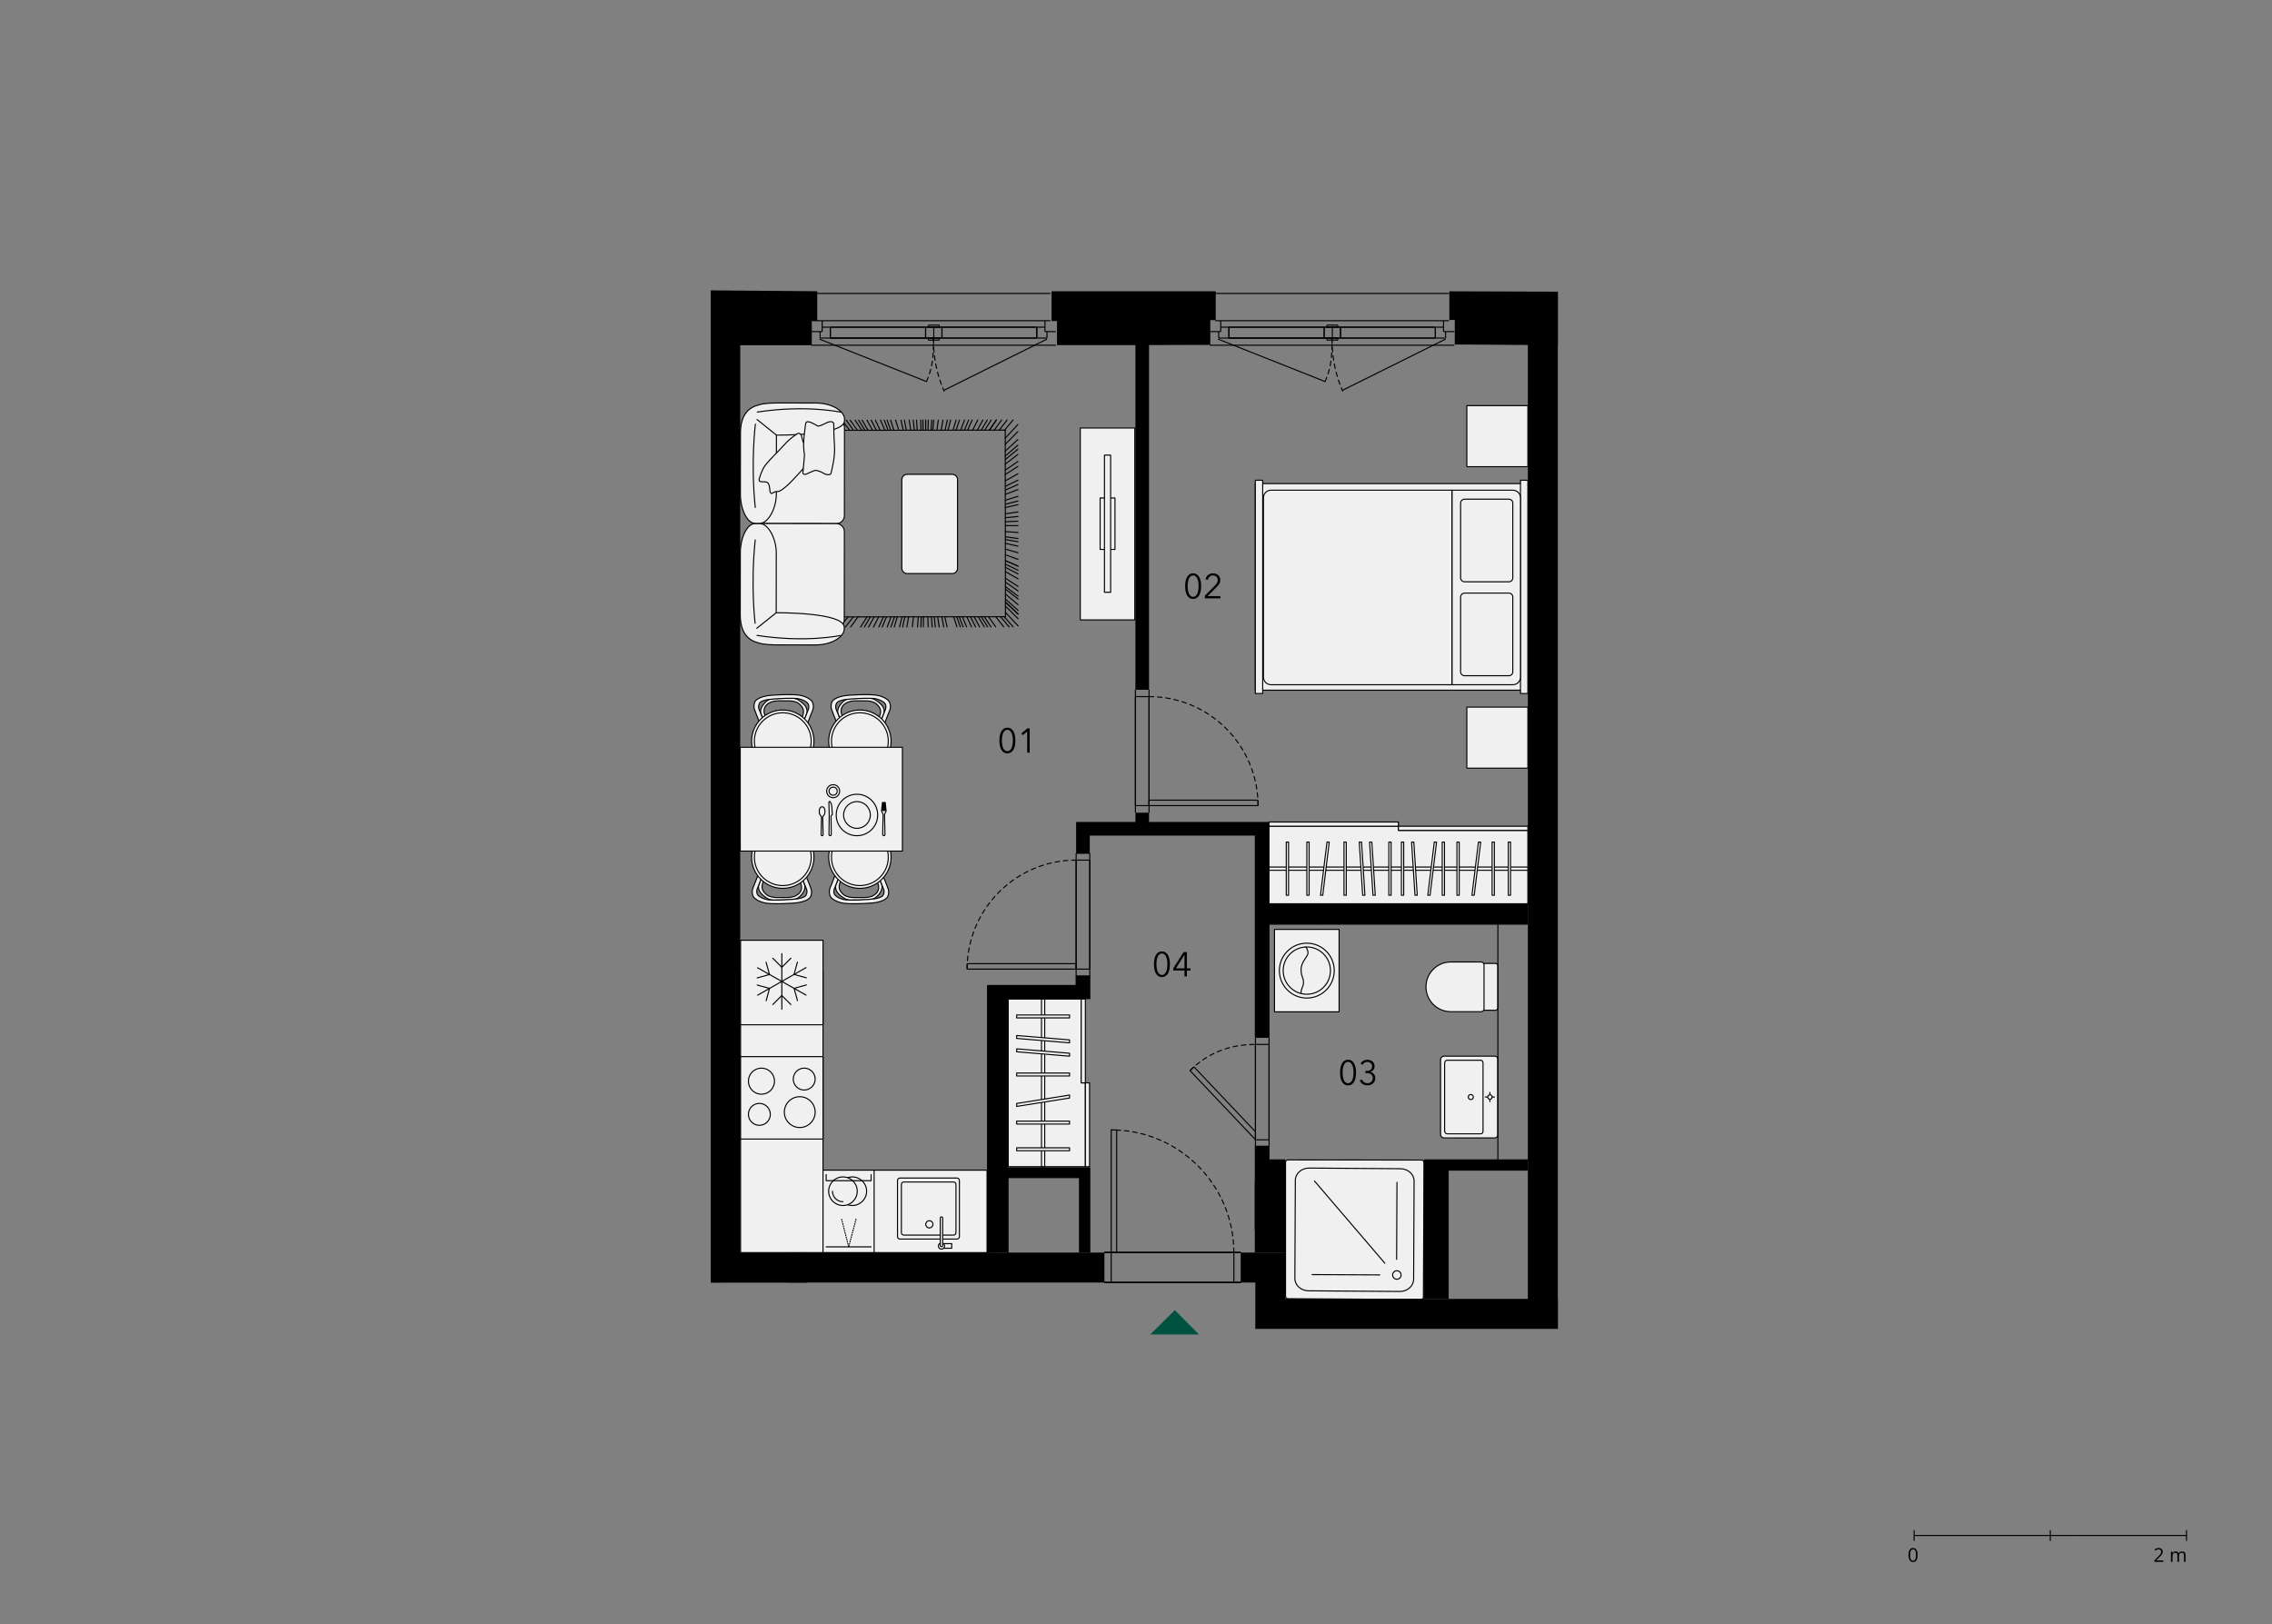 <?xml version="1.0" encoding="utf-8"?>
<!-- Generator: Adobe Illustrator 28.1.0, SVG Export Plug-In . SVG Version: 6.00 Build 0)  -->
<!DOCTYPE svg PUBLIC "-//W3C//DTD SVG 1.1//EN" "http://www.w3.org/Graphics/SVG/1.1/DTD/svg11.dtd">
<svg version="1.1" id="_x33_82" xmlns:x="http://ns.adobe.com/Extensibility/1.0/" xmlns:i="http://ns.adobe.com/AdobeIllustrator/10.0/" xmlns:graph="http://ns.adobe.com/Graphs/1.0/"
	 xmlns="http://www.w3.org/2000/svg" xmlns:xlink="http://www.w3.org/1999/xlink" x="0px" y="0px" width="1070px" height="765px"
	 viewBox="0 0 1070 765" style="enable-background:new 0 0 1070 765;" xml:space="preserve">
<rect x="0" y="0" width="1070" height="765" fill="#808080" stroke="none"/>
<style type="text/css">
	.st0{fill:#F0F0F1;}
	.st1{fill:none;stroke:#000000;stroke-width:0.5;stroke-linecap:round;stroke-linejoin:round;stroke-miterlimit:10;}
	.st2{fill:#F0EFF0;}
	
		.st3{fill:none;stroke:#000000;stroke-width:0.5;stroke-linecap:round;stroke-linejoin:round;stroke-miterlimit:10;stroke-dasharray:0.357,0.713;}
	.st4{fill:none;stroke:#000000;stroke-width:0.5;stroke-miterlimit:10;}
	.st5{fill-rule:evenodd;clip-rule:evenodd;}
	
		.st6{fill:none;stroke:#000000;stroke-width:0.5;stroke-linecap:round;stroke-linejoin:round;stroke-miterlimit:10;stroke-dasharray:2.139,1.783;}
	.st7{fill:#005240;}
	.st8{fill:none;stroke:#000000;stroke-width:0.5;}
</style>
<g>
	<polygon class="st0" points="474.828,549.462 474.828,470.489 509.199,470.489 509.199,509.976 511.155,509.976 511.155,549.462 	
		"/>
	<polygon class="st1" points="474.828,549.462 474.828,470.489 509.199,470.489 509.199,509.976 511.155,509.976 511.155,549.462 	
		"/>
	<rect x="509.204" y="470.495" class="st0" width="1.957" height="39.487"/>
	<rect x="509.204" y="470.495" class="st1" width="1.957" height="39.487"/>
	<rect x="490.49" y="470.495" class="st0" width="1.521" height="78.973"/>
	<rect x="490.49" y="470.495" class="st1" width="1.521" height="78.973"/>
	<rect x="478.797" y="478.005" class="st0" width="24.912" height="1.386"/>
	<rect x="478.797" y="478.004" class="st1" width="24.912" height="1.386"/>
	<rect x="478.797" y="505.356" class="st0" width="24.912" height="1.386"/>
	<rect x="478.797" y="505.355" class="st1" width="24.912" height="1.386"/>
	<rect x="478.797" y="540.567" class="st0" width="24.912" height="1.386"/>
	<rect x="478.797" y="540.567" class="st1" width="24.912" height="1.386"/>
	<rect x="478.797" y="528.009" class="st0" width="24.912" height="1.386"/>
	<rect x="478.797" y="528.008" class="st1" width="24.912" height="1.386"/>
	<polygon class="st0" points="478.796,489.053 503.708,491.132 503.708,489.746 478.796,487.667 	"/>
	<polygon class="st1" points="478.796,489.053 503.708,491.132 503.708,489.746 478.796,487.667 	"/>
	<polygon class="st0" points="478.796,495.342 503.708,497.421 503.708,496.035 478.796,493.956 	"/>
	<polygon class="st1" points="478.796,495.342 503.708,497.421 503.708,496.035 478.796,493.956 	"/>
	<polygon class="st0" points="478.796,521.078 503.708,517.118 503.708,515.726 478.796,519.692 	"/>
	<polygon class="st1" points="478.796,521.078 503.708,517.118 503.708,515.726 478.796,519.692 	"/>
	<rect x="511.161" y="509.976" class="st0" width="1.957" height="39.487"/>
	<rect x="511.161" y="509.975" class="st1" width="1.957" height="39.487"/>
	<path class="st0" d="M364.389,329.008c-2.567,0.16-3.652,1.373-4.486,2.291c-0.956,1.058-2.254,3.125-1.458,5.089
		c0.232,0.59,0.72,1.841,0.72,1.841l1.136,2.952l1.469-0.731c0,0-1.861-3.92-1.944-5.161c-0.16-2.407,1.251-3.542,2.47-4.266
		c1.323-0.783,3.042-0.925,4.345-0.95h4.999c1.303,0.025,3.299,0.257,4.648,1.341c1.111,0.878,1.919,1.964,2.099,3.19
		c0.333,2.354-1.868,5.281-1.868,5.281l1.431,1.296l1.534-3.978l0.443-1.111c0,0,0.893-2.387-1.494-4.55
		c-1.323-1.193-3.119-2.689-5.083-2.682C372.942,328.86,367.348,328.828,364.389,329.008"/>
	<path class="st1" d="M364.389,329.008c-2.567,0.16-3.652,1.373-4.486,2.291c-0.956,1.058-2.254,3.125-1.458,5.089
		c0.232,0.59,0.72,1.841,0.72,1.841l1.136,2.952l1.469-0.731c0,0-1.861-3.92-1.944-5.161c-0.16-2.407,1.251-3.542,2.47-4.266
		c1.323-0.783,3.042-0.925,4.345-0.95h4.999c1.303,0.025,3.299,0.257,4.648,1.341c1.111,0.878,1.919,1.964,2.099,3.19
		c0.333,2.354-1.868,5.281-1.868,5.281l1.431,1.296l1.534-3.978l0.443-1.111c0,0,0.893-2.387-1.494-4.55
		c-1.323-1.193-3.119-2.689-5.083-2.682C372.942,328.86,367.348,328.828,364.389,329.008z"/>
	<path class="st0" d="M359.617,358.105L359.617,358.105c0.358,0.36,0.358,0.943,0,1.303l-1.741,1.739
		c-0.358,0.36-0.941,0.36-1.301,0c-0.36-0.36-0.36-0.943,0-1.303l1.739-1.739C358.674,357.747,359.257,357.747,359.617,358.105"/>
	<path class="st1" d="M359.617,358.105L359.617,358.105c0.358,0.36,0.358,0.943,0,1.303l-1.741,1.739
		c-0.358,0.36-0.941,0.36-1.301,0c-0.36-0.36-0.36-0.943,0-1.303l1.739-1.739C358.674,357.747,359.257,357.747,359.617,358.105z"/>
	<path class="st0" d="M381.13,361.146L381.13,361.146c-0.36,0.36-0.943,0.36-1.303,0l-1.739-1.739c-0.36-0.36-0.36-0.943,0-1.303
		c0.36-0.358,0.943-0.358,1.303,0l1.739,1.739C381.488,360.203,381.488,360.788,381.13,361.146"/>
	<path class="st1" d="M381.13,361.146L381.13,361.146c-0.36,0.36-0.943,0.36-1.303,0l-1.739-1.739c-0.36-0.36-0.36-0.943,0-1.303
		c0.36-0.358,0.943-0.358,1.303,0l1.739,1.739C381.488,360.203,381.488,360.788,381.13,361.146z"/>
	<path class="st0" d="M361.146,327.707c-2.894,0.572-3.857,1.136-4.916,1.926c-1.053,0.796-1.431,2.939-0.866,4.626
		c0.238,0.706,0.796,2.182,1.123,2.92c0.738,1.714,1.937,4.903,1.937,4.903l1.156-2.817c0,0-1.931-4.666-2.149-5.346
		c-0.455-1.386,0.07-2.984,1.033-3.472c0.338-0.166,1.231-0.648,3.087-0.968c2.156-0.378,12.474-0.988,14.83-0.353
		c2.156,0.583,3.06,1.283,3.58,1.688c1.028,0.801,1.103,2.066,0.796,3.118c-0.205,0.688-2.084,5.333-2.084,5.333l1.154,2.817
		c0,0,1.233-3.568,1.964-5.281c0.733-1.714,0.86-2.047,1.073-2.752c0.473-1.58-0.007-3.607-1.058-4.397
		c-1.06-0.788-1.888-1.424-4.385-2.066C374.077,326.718,363.322,327.276,361.146,327.707"/>
	<path class="st1" d="M361.146,327.707c-2.894,0.572-3.857,1.136-4.916,1.926c-1.053,0.796-1.431,2.939-0.866,4.626
		c0.238,0.706,0.796,2.182,1.123,2.92c0.738,1.714,1.937,4.903,1.937,4.903l1.156-2.817c0,0-1.931-4.666-2.149-5.346
		c-0.455-1.386,0.07-2.984,1.033-3.472c0.338-0.166,1.231-0.648,3.087-0.968c2.156-0.378,12.474-0.988,14.83-0.353
		c2.156,0.583,3.06,1.283,3.58,1.688c1.028,0.801,1.103,2.066,0.796,3.118c-0.205,0.688-2.084,5.333-2.084,5.333l1.154,2.817
		c0,0,1.233-3.568,1.964-5.281c0.733-1.714,0.86-2.047,1.073-2.752c0.473-1.58-0.007-3.607-1.058-4.397
		c-1.06-0.788-1.888-1.424-4.385-2.066C374.077,326.718,363.322,327.276,361.146,327.707z"/>
	<path class="st0" d="M368.652,334.386c8.111,0,14.688,6.577,14.688,14.69c0,8.105-6.577,14.683-14.688,14.683
		c-8.113,0-14.69-6.577-14.69-14.683C353.962,340.963,360.539,334.386,368.652,334.386"/>
	<path class="st1" d="M368.652,334.386c8.111,0,14.688,6.577,14.688,14.69c0,8.105-6.577,14.683-14.688,14.683
		c-8.113,0-14.69-6.577-14.69-14.683C353.962,340.963,360.539,334.386,368.652,334.386z"/>
	<path class="st0" d="M368.652,335.691c7.393,0,13.379,5.994,13.379,13.381c0,7.393-5.987,13.379-13.379,13.379
		c-7.393,0-13.381-5.987-13.381-13.379C355.271,341.685,361.259,335.691,368.652,335.691"/>
	<path class="st1" d="M368.652,335.691c7.393,0,13.379,5.994,13.379,13.381c0,7.393-5.987,13.379-13.379,13.379
		c-7.393,0-13.381-5.987-13.381-13.379C355.271,341.685,361.259,335.691,368.652,335.691z"/>
	<path class="st0" d="M400.699,329.008c-2.567,0.16-3.652,1.373-4.486,2.291c-0.956,1.058-2.254,3.125-1.458,5.089
		c0.232,0.59,0.72,1.841,0.72,1.841l1.136,2.952l1.469-0.731c0,0-1.861-3.92-1.944-5.161c-0.16-2.407,1.251-3.542,2.471-4.266
		c1.321-0.783,3.042-0.925,4.343-0.95h5c1.301,0.025,3.298,0.257,4.646,1.341c1.111,0.878,1.919,1.964,2.099,3.19
		c0.333,2.354-1.868,5.281-1.868,5.281l1.431,1.296l1.534-3.978l0.443-1.111c0,0,0.893-2.387-1.494-4.55
		c-1.323-1.193-3.119-2.689-5.083-2.682C409.253,328.86,403.658,328.828,400.699,329.008"/>
	<path class="st1" d="M400.699,329.008c-2.567,0.16-3.652,1.373-4.486,2.291c-0.956,1.058-2.254,3.125-1.458,5.089
		c0.232,0.59,0.72,1.841,0.72,1.841l1.136,2.952l1.469-0.731c0,0-1.861-3.92-1.944-5.161c-0.16-2.407,1.251-3.542,2.471-4.266
		c1.321-0.783,3.042-0.925,4.343-0.95h5c1.301,0.025,3.298,0.257,4.646,1.341c1.111,0.878,1.919,1.964,2.099,3.19
		c0.333,2.354-1.868,5.281-1.868,5.281l1.431,1.296l1.534-3.978l0.443-1.111c0,0,0.893-2.387-1.494-4.55
		c-1.323-1.193-3.119-2.689-5.083-2.682C409.253,328.86,403.658,328.828,400.699,329.008z"/>
	<path class="st0" d="M395.928,358.105L395.928,358.105c0.36,0.36,0.36,0.943,0,1.303l-1.739,1.739c-0.36,0.36-0.943,0.36-1.303,0
		c-0.36-0.36-0.36-0.943,0-1.303l1.739-1.739C394.984,357.747,395.568,357.747,395.928,358.105"/>
	<path class="st1" d="M395.928,358.105L395.928,358.105c0.36,0.36,0.36,0.943,0,1.303l-1.739,1.739c-0.36,0.36-0.943,0.36-1.303,0
		c-0.36-0.36-0.36-0.943,0-1.303l1.739-1.739C394.984,357.747,395.568,357.747,395.928,358.105z"/>
	<path class="st0" d="M417.441,361.146L417.441,361.146c-0.36,0.36-0.943,0.36-1.303,0l-1.739-1.739c-0.36-0.36-0.36-0.943,0-1.303
		c0.36-0.358,0.943-0.358,1.301,0l1.741,1.739C417.799,360.203,417.799,360.788,417.441,361.146"/>
	<path class="st1" d="M417.441,361.146L417.441,361.146c-0.36,0.36-0.943,0.36-1.303,0l-1.739-1.739c-0.36-0.36-0.36-0.943,0-1.303
		c0.36-0.358,0.943-0.358,1.301,0l1.741,1.739C417.799,360.203,417.799,360.788,417.441,361.146z"/>
	<path class="st0" d="M397.457,327.707c-2.894,0.572-3.857,1.136-4.916,1.926c-1.053,0.796-1.431,2.939-0.866,4.626
		c0.238,0.706,0.796,2.182,1.123,2.92c0.738,1.714,1.937,4.903,1.937,4.903l1.156-2.817c0,0-1.931-4.666-2.149-5.346
		c-0.455-1.386,0.07-2.984,1.033-3.472c0.338-0.166,1.231-0.648,3.087-0.968c2.155-0.378,12.474-0.988,14.823-0.353
		c2.164,0.583,3.067,1.283,3.587,1.688c1.028,0.801,1.103,2.066,0.796,3.118c-0.205,0.688-2.084,5.333-2.084,5.333l1.154,2.817
		c0,0,1.233-3.568,1.964-5.281c0.733-1.714,0.86-2.047,1.073-2.752c0.473-1.58-0.007-3.607-1.06-4.397
		c-1.058-0.788-1.886-1.424-4.383-2.066C410.389,326.718,399.632,327.276,397.457,327.707"/>
	<path class="st1" d="M397.457,327.707c-2.894,0.572-3.857,1.136-4.916,1.926c-1.053,0.796-1.431,2.939-0.866,4.626
		c0.238,0.706,0.796,2.182,1.123,2.92c0.738,1.714,1.937,4.903,1.937,4.903l1.156-2.817c0,0-1.931-4.666-2.149-5.346
		c-0.455-1.386,0.07-2.984,1.033-3.472c0.338-0.166,1.231-0.648,3.087-0.968c2.155-0.378,12.474-0.988,14.823-0.353
		c2.164,0.583,3.067,1.283,3.587,1.688c1.028,0.801,1.103,2.066,0.796,3.118c-0.205,0.688-2.084,5.333-2.084,5.333l1.154,2.817
		c0,0,1.233-3.568,1.964-5.281c0.733-1.714,0.86-2.047,1.073-2.752c0.473-1.58-0.007-3.607-1.06-4.397
		c-1.058-0.788-1.886-1.424-4.383-2.066C410.389,326.718,399.632,327.276,397.457,327.707z"/>
	<path class="st0" d="M404.963,334.386c8.111,0,14.69,6.577,14.69,14.69c0,8.105-6.579,14.683-14.69,14.683
		c-8.113,0-14.69-6.577-14.69-14.683C390.273,340.963,396.85,334.386,404.963,334.386"/>
	<path class="st1" d="M404.963,334.386c8.111,0,14.69,6.577,14.69,14.69c0,8.105-6.579,14.683-14.69,14.683
		c-8.113,0-14.69-6.577-14.69-14.683C390.273,340.963,396.85,334.386,404.963,334.386z"/>
	<path class="st0" d="M404.963,335.691c7.393,0,13.379,5.994,13.379,13.381c0,7.393-5.987,13.379-13.379,13.379
		s-13.381-5.987-13.381-13.379C391.582,341.685,397.57,335.691,404.963,335.691"/>
	<path class="st1" d="M404.963,335.691c7.393,0,13.379,5.994,13.379,13.381c0,7.393-5.987,13.379-13.379,13.379
		s-13.381-5.987-13.381-13.379C391.582,341.685,397.57,335.691,404.963,335.691z"/>
	<path class="st0" d="M409.227,423.753c2.567-0.16,3.652-1.373,4.486-2.291c0.956-1.058,2.252-3.125,1.456-5.089
		c-0.23-0.59-0.718-1.841-0.718-1.841l-1.136-2.952l-1.476,0.731c0,0,1.868,3.922,1.951,5.161c0.16,2.407-1.251,3.542-2.471,4.268
		c-1.321,0.783-3.047,0.923-4.343,0.949h-5.006c-1.296-0.025-3.292-0.256-4.64-1.334c-1.111-0.886-1.919-1.971-2.099-3.197
		c-0.333-2.354,1.868-5.281,1.868-5.281l-1.431-1.296l-1.534,3.98l-0.445,1.109c0,0-0.891,2.387,1.496,4.55
		c1.323,1.193,3.119,2.689,5.083,2.682C400.673,423.901,406.268,423.933,409.227,423.753"/>
	<path class="st1" d="M409.227,423.753c2.567-0.16,3.652-1.373,4.486-2.291c0.956-1.058,2.252-3.125,1.456-5.089
		c-0.23-0.59-0.718-1.841-0.718-1.841l-1.136-2.952l-1.476,0.731c0,0,1.868,3.922,1.951,5.161c0.16,2.407-1.251,3.542-2.471,4.268
		c-1.321,0.783-3.047,0.923-4.343,0.949h-5.006c-1.296-0.025-3.292-0.256-4.64-1.334c-1.111-0.886-1.919-1.971-2.099-3.197
		c-0.333-2.354,1.868-5.281,1.868-5.281l-1.431-1.296l-1.534,3.98l-0.445,1.109c0,0-0.891,2.387,1.496,4.55
		c1.323,1.193,3.119,2.689,5.083,2.682C400.673,423.901,406.268,423.933,409.227,423.753z"/>
	<path class="st0" d="M413.998,394.656L413.998,394.656c-0.36-0.358-0.36-0.943,0-1.303l1.739-1.739c0.36-0.358,0.943-0.358,1.303,0
		c0.358,0.36,0.358,0.943,0,1.303l-1.739,1.739C414.941,395.016,414.356,395.016,413.998,394.656"/>
	<path class="st1" d="M413.998,394.656L413.998,394.656c-0.36-0.358-0.36-0.943,0-1.303l1.739-1.739c0.36-0.358,0.943-0.358,1.303,0
		c0.358,0.36,0.358,0.943,0,1.303l-1.739,1.739C414.941,395.016,414.356,395.016,413.998,394.656z"/>
	<path class="st0" d="M392.485,391.615L392.485,391.615c0.358-0.358,0.943-0.358,1.301,0l1.741,1.739
		c0.358,0.36,0.358,0.943,0,1.303c-0.36,0.36-0.943,0.36-1.303,0l-1.739-1.739C392.125,392.558,392.125,391.975,392.485,391.615"/>
	<path class="st1" d="M392.485,391.615L392.485,391.615c0.358-0.358,0.943-0.358,1.301,0l1.741,1.739
		c0.358,0.36,0.358,0.943,0,1.303c-0.36,0.36-0.943,0.36-1.303,0l-1.739-1.739C392.125,392.558,392.125,391.975,392.485,391.615z"/>
	<path class="st0" d="M412.468,425.055c2.894-0.571,3.857-1.136,4.916-1.924c1.053-0.797,1.431-2.939,0.866-4.628
		c-0.238-0.706-0.796-2.182-1.123-2.92c-0.738-1.714-1.939-4.903-1.939-4.903l-1.154,2.812c0,0,1.931,4.671,2.149,5.351
		c0.455,1.386-0.07,2.984-1.033,3.472c-0.34,0.166-1.231,0.648-3.087,0.968c-2.156,0.378-12.474,0.988-14.823,0.353
		c-2.164-0.583-3.067-1.283-3.587-1.687c-1.028-0.803-1.103-2.068-0.796-3.119c0.205-0.688,2.084-5.339,2.084-5.339l-1.154-2.812
		c0,0-1.233,3.568-1.964,5.281c-0.733,1.714-0.86,2.047-1.073,2.754c-0.473,1.579,0.007,3.605,1.058,4.396
		c1.06,0.788,1.888,1.424,4.385,2.066C399.537,426.043,410.292,425.485,412.468,425.055"/>
	<path class="st1" d="M412.468,425.055c2.894-0.571,3.857-1.136,4.916-1.924c1.053-0.797,1.431-2.939,0.866-4.628
		c-0.238-0.706-0.796-2.182-1.123-2.92c-0.738-1.714-1.939-4.903-1.939-4.903l-1.154,2.812c0,0,1.931,4.671,2.149,5.351
		c0.455,1.386-0.07,2.984-1.033,3.472c-0.34,0.166-1.231,0.648-3.087,0.968c-2.156,0.378-12.474,0.988-14.823,0.353
		c-2.164-0.583-3.067-1.283-3.587-1.687c-1.028-0.803-1.103-2.068-0.796-3.119c0.205-0.688,2.084-5.339,2.084-5.339l-1.154-2.812
		c0,0-1.233,3.568-1.964,5.281c-0.733,1.714-0.86,2.047-1.073,2.754c-0.473,1.579,0.007,3.605,1.058,4.396
		c1.06,0.788,1.888,1.424,4.385,2.066C399.537,426.043,410.292,425.485,412.468,425.055z"/>
	<path class="st0" d="M404.963,418.375c-8.113,0-14.69-6.577-14.69-14.69c0-8.104,6.577-14.683,14.69-14.683
		c8.111,0,14.69,6.579,14.69,14.683C419.653,411.797,413.074,418.375,404.963,418.375"/>
	<path class="st1" d="M404.963,418.375c-8.113,0-14.69-6.577-14.69-14.69c0-8.104,6.577-14.683,14.69-14.683
		c8.111,0,14.69,6.579,14.69,14.683C419.653,411.797,413.074,418.375,404.963,418.375z"/>
	<path class="st0" d="M404.963,417.069c-7.393,0-13.381-5.994-13.381-13.379c0-7.394,5.989-13.381,13.381-13.381
		s13.379,5.987,13.379,13.381C418.342,411.075,412.355,417.069,404.963,417.069"/>
	<path class="st1" d="M404.963,417.069c-7.393,0-13.381-5.994-13.381-13.379c0-7.394,5.989-13.381,13.381-13.381
		s13.379,5.987,13.379,13.381C418.342,411.075,412.355,417.069,404.963,417.069z"/>
	<path class="st0" d="M372.916,423.753c2.567-0.16,3.652-1.373,4.486-2.291c0.956-1.058,2.252-3.125,1.456-5.089
		c-0.23-0.59-0.718-1.841-0.718-1.841l-1.136-2.952l-1.476,0.731c0,0,1.868,3.922,1.951,5.161c0.16,2.407-1.251,3.542-2.471,4.268
		c-1.321,0.783-3.047,0.923-4.343,0.949h-5.006c-1.296-0.025-3.292-0.256-4.64-1.334c-1.111-0.886-1.919-1.971-2.099-3.197
		c-0.333-2.354,1.868-5.281,1.868-5.281l-1.431-1.296l-1.534,3.98l-0.443,1.109c0,0-0.893,2.387,1.494,4.55
		c1.323,1.193,3.119,2.689,5.083,2.682C364.362,423.901,369.957,423.933,372.916,423.753"/>
	<path class="st1" d="M372.916,423.753c2.567-0.16,3.652-1.373,4.486-2.291c0.956-1.058,2.252-3.125,1.456-5.089
		c-0.23-0.59-0.718-1.841-0.718-1.841l-1.136-2.952l-1.476,0.731c0,0,1.868,3.922,1.951,5.161c0.16,2.407-1.251,3.542-2.471,4.268
		c-1.321,0.783-3.047,0.923-4.343,0.949h-5.006c-1.296-0.025-3.292-0.256-4.64-1.334c-1.111-0.886-1.919-1.971-2.099-3.197
		c-0.333-2.354,1.868-5.281,1.868-5.281l-1.431-1.296l-1.534,3.98l-0.443,1.109c0,0-0.893,2.387,1.494,4.55
		c1.323,1.193,3.119,2.689,5.083,2.682C364.362,423.901,369.957,423.933,372.916,423.753z"/>
	<path class="st0" d="M377.686,394.656L377.686,394.656c-0.36-0.358-0.36-0.943,0-1.303l1.739-1.739c0.36-0.358,0.943-0.358,1.303,0
		c0.36,0.36,0.36,0.943,0,1.303l-1.739,1.739C378.63,395.016,378.046,395.016,377.686,394.656"/>
	<path class="st1" d="M377.686,394.656L377.686,394.656c-0.36-0.358-0.36-0.943,0-1.303l1.739-1.739c0.36-0.358,0.943-0.358,1.303,0
		c0.36,0.36,0.36,0.943,0,1.303l-1.739,1.739C378.63,395.016,378.046,395.016,377.686,394.656z"/>
	<path class="st0" d="M356.174,391.615L356.174,391.615c0.36-0.358,0.943-0.358,1.303,0l1.739,1.739c0.358,0.36,0.358,0.943,0,1.303
		c-0.36,0.36-0.943,0.36-1.303,0l-1.739-1.739C355.814,392.558,355.814,391.975,356.174,391.615"/>
	<path class="st1" d="M356.174,391.615L356.174,391.615c0.36-0.358,0.943-0.358,1.303,0l1.739,1.739c0.358,0.36,0.358,0.943,0,1.303
		c-0.36,0.36-0.943,0.36-1.303,0l-1.739-1.739C355.814,392.558,355.814,391.975,356.174,391.615z"/>
	<path class="st0" d="M376.157,425.055c2.894-0.571,3.857-1.136,4.916-1.924c1.053-0.797,1.431-2.939,0.866-4.628
		c-0.238-0.706-0.796-2.182-1.123-2.92c-0.738-1.714-1.939-4.903-1.939-4.903l-1.154,2.812c0,0,1.931,4.671,2.149,5.351
		c0.455,1.386-0.07,2.984-1.033,3.472c-0.34,0.166-1.233,0.648-3.087,0.968c-2.156,0.378-12.476,0.988-14.823,0.353
		c-2.164-0.583-3.069-1.283-3.587-1.687c-1.028-0.803-1.103-2.068-0.797-3.119c0.207-0.688,2.086-5.339,2.086-5.339l-1.154-2.812
		c0,0-1.233,3.568-1.964,5.281c-0.733,1.714-0.86,2.047-1.073,2.754c-0.475,1.579,0.007,3.605,1.058,4.396
		c1.06,0.788,1.888,1.424,4.383,2.066C363.226,426.043,373.981,425.485,376.157,425.055"/>
	<path class="st1" d="M376.157,425.055c2.894-0.571,3.857-1.136,4.916-1.924c1.053-0.797,1.431-2.939,0.866-4.628
		c-0.238-0.706-0.796-2.182-1.123-2.92c-0.738-1.714-1.939-4.903-1.939-4.903l-1.154,2.812c0,0,1.931,4.671,2.149,5.351
		c0.455,1.386-0.07,2.984-1.033,3.472c-0.34,0.166-1.233,0.648-3.087,0.968c-2.156,0.378-12.476,0.988-14.823,0.353
		c-2.164-0.583-3.069-1.283-3.587-1.687c-1.028-0.803-1.103-2.068-0.797-3.119c0.207-0.688,2.086-5.339,2.086-5.339l-1.154-2.812
		c0,0-1.233,3.568-1.964,5.281c-0.733,1.714-0.86,2.047-1.073,2.754c-0.475,1.579,0.007,3.605,1.058,4.396
		c1.06,0.788,1.888,1.424,4.383,2.066C363.226,426.043,373.981,425.485,376.157,425.055z"/>
	<path class="st0" d="M368.652,418.375c-8.113,0-14.69-6.577-14.69-14.69c0-8.104,6.577-14.683,14.69-14.683
		c8.111,0,14.688,6.579,14.688,14.683C383.34,411.797,376.763,418.375,368.652,418.375"/>
	<path class="st1" d="M368.652,418.375c-8.113,0-14.69-6.577-14.69-14.69c0-8.104,6.577-14.683,14.69-14.683
		c8.111,0,14.688,6.579,14.688,14.683C383.34,411.797,376.763,418.375,368.652,418.375z"/>
	<path class="st0" d="M368.652,417.069c-7.393,0-13.381-5.994-13.381-13.379c0-7.394,5.989-13.381,13.381-13.381
		c7.393,0,13.379,5.987,13.379,13.381C382.031,411.075,376.045,417.069,368.652,417.069"/>
	<path class="st1" d="M368.652,417.069c-7.393,0-13.381-5.994-13.381-13.379c0-7.394,5.989-13.381,13.381-13.381
		c7.393,0,13.379,5.987,13.379,13.381C382.031,411.075,376.045,417.069,368.652,417.069z"/>
	<rect x="348.621" y="351.94" class="st0" width="76.374" height="48.888"/>
	<rect x="348.62" y="351.94" class="st1" width="76.374" height="48.888"/>
	<path class="st0" d="M403.583,393.582c5.391,0,9.761-4.363,9.761-9.761c0-5.396-4.37-9.767-9.761-9.767
		c-5.391,0-9.761,4.37-9.761,9.767C393.821,389.219,398.192,393.582,403.583,393.582"/>
	<path class="st1" d="M403.583,393.582c5.391,0,9.761-4.363,9.761-9.761c0-5.396-4.37-9.767-9.761-9.767
		c-5.391,0-9.761,4.37-9.761,9.767C393.821,389.219,398.192,393.582,403.583,393.582"/>
	<polygon class="st0" points="386.882,384.887 386.702,393.133 386.824,393.455 387.144,393.583 387.17,393.583 387.197,393.583 
		387.51,393.455 387.639,393.133 387.459,384.887 387.567,384.496 387.927,384.054 388.377,383.346 388.525,382.398 388.44,381.332 
		388.183,380.574 387.76,380.113 387.17,379.959 386.579,380.113 386.156,380.574 385.899,381.332 385.816,382.398 385.964,383.346 
		386.414,384.054 386.766,384.496 	"/>
	<polygon class="st1" points="386.882,384.887 386.702,393.133 386.824,393.455 387.144,393.583 387.17,393.583 387.197,393.583 
		387.51,393.455 387.639,393.133 387.459,384.887 387.567,384.496 387.927,384.054 388.377,383.346 388.525,382.398 388.44,381.332 
		388.183,380.574 387.76,380.113 387.17,379.959 386.579,380.113 386.156,380.574 385.899,381.332 385.816,382.398 385.964,383.346 
		386.414,384.054 386.766,384.496 	"/>
	<path class="st0" d="M392.373,375.678c1.694,0,3.067-1.373,3.067-3.067c0-1.688-1.373-3.062-3.067-3.062
		c-1.694,0-3.067,1.373-3.067,3.062C389.306,374.304,390.679,375.678,392.373,375.678"/>
	<path class="st1" d="M392.373,375.678c1.694,0,3.067-1.373,3.067-3.067c0-1.688-1.373-3.062-3.067-3.062
		c-1.694,0-3.067,1.373-3.067,3.062C389.306,374.304,390.679,375.678,392.373,375.678"/>
	<path class="st0" d="M392.373,374.528c1.058,0,1.919-0.86,1.919-1.919c0-1.066-0.86-1.912-1.919-1.912s-1.919,0.846-1.919,1.912
		C390.454,373.668,391.315,374.528,392.373,374.528"/>
	<path class="st1" d="M392.373,374.528c1.058,0,1.919-0.86,1.919-1.919c0-1.066-0.86-1.912-1.919-1.912s-1.919,0.846-1.919,1.912
		C390.454,373.668,391.315,374.528,392.373,374.528"/>
	<polygon class="st0" points="391.424,378.442 390.987,377.608 390.584,377.473 390.359,377.776 390.526,384.436 390.411,393.061 
		390.558,393.427 390.924,393.58 390.956,393.58 390.981,393.58 391.347,393.427 391.494,393.061 391.372,384.526 391.507,384.058 
		391.912,383.736 391.982,383.628 391.732,379.617 	"/>
	<polygon class="st1" points="391.424,378.442 390.987,377.608 390.584,377.473 390.359,377.776 390.526,384.436 390.411,393.061 
		390.558,393.427 390.924,393.58 390.956,393.58 390.981,393.58 391.347,393.427 391.494,393.061 391.372,384.526 391.507,384.058 
		391.912,383.736 391.982,383.628 391.732,379.617 	"/>
	<polygon class="st0" points="416.085,377.928 416.065,377.908 416.002,377.908 415.982,377.928 415.802,381.625 415.707,381.721 
		415.699,381.721 415.635,381.688 415.602,381.618 415.687,377.928 415.687,377.921 415.667,377.908 415.597,377.908 
		415.584,377.928 415.199,381.496 415.219,382.106 415.519,382.709 415.905,383.62 415.699,393.061 415.842,393.433 
		416.212,393.581 416.238,393.581 416.27,393.581 416.637,393.433 416.783,393.061 416.572,383.62 416.958,382.709 417.265,382.106 
		417.278,381.496 416.9,377.928 416.88,377.908 416.81,377.908 416.797,377.921 416.79,377.928 416.873,381.618 416.848,381.688 
		416.778,381.721 416.68,381.625 416.495,377.928 416.482,377.908 416.412,377.908 416.4,377.928 416.367,381.643 416.238,381.773 
		416.11,381.643 	"/>
	<polygon class="st1" points="416.085,377.928 416.065,377.908 416.002,377.908 415.982,377.928 415.802,381.625 415.707,381.721 
		415.699,381.721 415.635,381.688 415.602,381.618 415.687,377.928 415.687,377.921 415.667,377.908 415.597,377.908 
		415.584,377.928 415.199,381.496 415.219,382.106 415.519,382.709 415.905,383.62 415.699,393.061 415.842,393.433 
		416.212,393.581 416.238,393.581 416.27,393.581 416.637,393.433 416.783,393.061 416.572,383.62 416.958,382.709 417.265,382.106 
		417.278,381.496 416.9,377.928 416.88,377.908 416.81,377.908 416.797,377.921 416.79,377.928 416.873,381.618 416.848,381.688 
		416.778,381.721 416.68,381.625 416.495,377.928 416.482,377.908 416.412,377.908 416.4,377.928 416.367,381.643 416.238,381.773 
		416.11,381.643 	"/>
	<path class="st0" d="M403.583,390.11c3.478,0,6.295-2.812,6.295-6.289c0-3.472-2.817-6.295-6.295-6.295
		c-3.472,0-6.289,2.822-6.289,6.295C397.293,387.298,400.11,390.11,403.583,390.11"/>
	<path class="st1" d="M403.583,390.11c3.478,0,6.295-2.812,6.295-6.289c0-3.472-2.817-6.295-6.295-6.295
		c-3.472,0-6.289,2.822-6.289,6.295C397.293,387.298,400.11,390.11,403.583,390.11"/>
	<polygon class="st0" points="597.613,425.614 719.544,425.614 719.544,391.069 658.579,391.069 658.579,389.099 597.613,389.099 	
		"/>
	<polygon class="st1" points="597.613,425.614 719.544,425.614 719.544,391.069 658.579,391.069 658.579,389.099 597.613,389.099 	
		"/>
	<rect x="658.581" y="389.103" class="st0" width="60.966" height="1.971"/>
	<rect x="658.581" y="389.103" class="st1" width="60.966" height="1.971"/>
	<rect x="597.615" y="408.343" class="st0" width="121.93" height="1.526"/>
	<rect x="597.616" y="408.343" class="st1" width="121.93" height="1.526"/>
	<rect x="654.068" y="396.587" class="st0" width="1.071" height="25.04"/>
	<rect x="654.069" y="396.586" class="st1" width="1.071" height="25.04"/>
	<rect x="632.956" y="396.587" class="st0" width="1.071" height="25.04"/>
	<rect x="632.956" y="396.586" class="st1" width="1.071" height="25.04"/>
	<rect x="659.999" y="396.587" class="st0" width="1.071" height="25.04"/>
	<rect x="659.999" y="396.586" class="st1" width="1.071" height="25.04"/>
	<rect x="605.765" y="396.587" class="st0" width="1.071" height="25.04"/>
	<rect x="605.766" y="396.586" class="st1" width="1.071" height="25.04"/>
	<rect x="615.462" y="396.587" class="st0" width="1.071" height="25.04"/>
	<rect x="615.462" y="396.586" class="st1" width="1.071" height="25.04"/>
	<rect x="679.212" y="396.587" class="st0" width="1.071" height="25.04"/>
	<rect x="679.212" y="396.586" class="st1" width="1.071" height="25.04"/>
	<rect x="686.15" y="396.587" class="st0" width="1.071" height="25.04"/>
	<rect x="686.15" y="396.586" class="st1" width="1.071" height="25.04"/>
	<rect x="702.706" y="396.587" class="st0" width="1.071" height="25.04"/>
	<rect x="702.706" y="396.586" class="st1" width="1.071" height="25.04"/>
	<rect x="710.324" y="396.587" class="st0" width="1.071" height="25.04"/>
	<rect x="710.324" y="396.586" class="st1" width="1.071" height="25.04"/>
	<polygon class="st0" points="666.382,421.624 664.778,396.585 665.849,396.585 667.453,421.624 	"/>
	<polygon class="st1" points="666.382,421.624 664.778,396.585 665.849,396.585 667.453,421.624 	"/>
	<polygon class="st0" points="646.606,421.624 645.002,396.585 646.073,396.585 647.677,421.624 	"/>
	<polygon class="st1" points="646.606,421.624 645.002,396.585 646.073,396.585 647.677,421.624 	"/>
	<polygon class="st0" points="641.751,421.624 640.147,396.585 641.218,396.585 642.822,421.624 	"/>
	<polygon class="st1" points="641.751,421.624 640.147,396.585 641.218,396.585 642.822,421.624 	"/>
	<polygon class="st0" points="672.42,421.624 675.482,396.585 676.553,396.585 673.491,421.624 	"/>
	<polygon class="st1" points="672.42,421.624 675.482,396.585 676.553,396.585 673.491,421.624 	"/>
	<polygon class="st0" points="621.883,421.624 624.945,396.585 626.016,396.585 622.954,421.624 	"/>
	<polygon class="st1" points="621.883,421.624 624.945,396.585 626.016,396.585 622.954,421.624 	"/>
	<polygon class="st0" points="693.211,421.624 696.271,396.585 697.344,396.585 694.282,421.624 	"/>
	<polygon class="st1" points="693.211,421.624 696.271,396.585 697.344,396.585 694.282,421.624 	"/>
	<rect x="597.615" y="387.133" class="st0" width="60.966" height="1.971"/>
	<rect x="597.616" y="387.134" class="st1" width="60.966" height="1.971"/>
	<rect x="508.767" y="201.568" class="st0" width="25.67" height="90.383"/>
	<rect x="508.766" y="201.568" class="st1" width="25.67" height="90.383"/>
	<rect x="518.103" y="234.522" class="st0" width="6.995" height="24.239"/>
	<rect x="518.104" y="234.521" class="st1" width="6.995" height="24.239"/>
	<rect x="520.15" y="214.344" class="st0" width="2.902" height="64.591"/>
	<rect x="520.15" y="214.345" class="st1" width="2.902" height="64.591"/>
	<line class="st1" x1="479.466" y1="289.145" x2="473.517" y2="283.536"/>
	<line class="st1" x1="479.469" y1="291.391" x2="473.52" y2="285.481"/>
	<line class="st1" x1="479.466" y1="289.252" x2="473.517" y2="283.631"/>
	<line class="st1" x1="479.464" y1="287.488" x2="473.515" y2="282.105"/>
	<line class="st1" x1="479.461" y1="284.777" x2="473.512" y2="279.759"/>
	<line class="st1" x1="468.967" y1="290.452" x2="472.702" y2="295.227"/>
	<line class="st1" x1="471.238" y1="290.449" x2="475.228" y2="295.224"/>
	<line class="st1" x1="472.94" y1="290.447" x2="477.124" y2="295.222"/>
	<line class="st1" x1="473.526" y1="288.408" x2="479.474" y2="294.775"/>
	<line class="st1" x1="451.749" y1="290.474" x2="453.571" y2="295.249"/>
	<line class="st1" x1="453.248" y1="290.472" x2="455.237" y2="295.247"/>
	<line class="st1" x1="455.335" y1="290.47" x2="457.549" y2="295.245"/>
	<line class="st1" x1="457.037" y1="290.468" x2="459.451" y2="295.243"/>
	<line class="st1" x1="458.74" y1="290.465" x2="461.34" y2="295.24"/>
	<line class="st1" x1="460.726" y1="290.463" x2="463.549" y2="295.238"/>
	<line class="st1" x1="462.15" y1="290.461" x2="465.127" y2="295.236"/>
	<line class="st1" x1="463.57" y1="290.459" x2="466.707" y2="295.234"/>
	<line class="st1" x1="465.557" y1="290.456" x2="468.914" y2="295.231"/>
	<line class="st1" x1="479.437" y1="266.607" x2="473.494" y2="264.04"/>
	<line class="st1" x1="479.44" y1="268.559" x2="473.498" y2="265.729"/>
	<line class="st1" x1="479.453" y1="278.3" x2="473.51" y2="274.155"/>
	<line class="st1" x1="479.45" y1="276.186" x2="473.506" y2="272.33"/>
	<line class="st1" x1="479.445" y1="272.59" x2="473.502" y2="269.215"/>
	<line class="st1" x1="479.443" y1="270.286" x2="473.499" y2="267.224"/>
	<line class="st1" x1="479.437" y1="266.618" x2="473.494" y2="264.051"/>
	<line class="st1" x1="479.418" y1="250.782" x2="473.474" y2="250.351"/>
	<line class="st1" x1="479.422" y1="253.626" x2="473.478" y2="252.811"/>
	<line class="st1" x1="479.423" y1="255.12" x2="473.48" y2="254.107"/>
	<line class="st1" x1="479.426" y1="257.206" x2="473.484" y2="255.91"/>
	<line class="st1" x1="479.43" y1="260.319" x2="473.486" y2="258.6"/>
	<line class="st1" x1="479.433" y1="263.43" x2="473.49" y2="261.293"/>
	<line class="st1" x1="479.456" y1="280.762" x2="473.507" y2="276.282"/>
	<line class="st1" x1="479.458" y1="282.11" x2="473.509" y2="277.452"/>
	<line class="st1" x1="449.15" y1="290.477" x2="450.676" y2="295.252"/>
	<line class="st1" x1="438.639" y1="290.491" x2="438.997" y2="295.266"/>
	<line class="st1" x1="439.973" y1="290.489" x2="440.479" y2="295.264"/>
	<line class="st1" x1="441.602" y1="290.487" x2="442.295" y2="295.262"/>
	<line class="st1" x1="443.559" y1="290.484" x2="444.464" y2="295.259"/>
	<line class="st1" x1="444.958" y1="290.482" x2="446.016" y2="295.257"/>
	<line class="st1" x1="436.951" y1="290.493" x2="437.124" y2="295.268"/>
	<line class="st1" x1="433.864" y1="290.496" x2="433.691" y2="295.272"/>
	<line class="st1" x1="430.215" y1="290.501" x2="429.637" y2="295.276"/>
	<line class="st1" x1="426.137" y1="290.506" x2="425.109" y2="295.287"/>
	<line class="st1" x1="424.812" y1="290.508" x2="423.637" y2="295.289"/>
	<line class="st1" x1="432.45" y1="290.498" x2="432.122" y2="295.274"/>
	<line class="st1" x1="427.909" y1="290.504" x2="427.081" y2="295.285"/>
	<line class="st1" x1="434.905" y1="290.495" x2="434.852" y2="295.27"/>
	<line class="st1" x1="450.584" y1="290.475" x2="452.278" y2="295.25"/>
	<line class="st1" x1="479.405" y1="241.113" x2="473.469" y2="241.986"/>
	<line class="st1" x1="479.414" y1="247.543" x2="473.471" y2="247.55"/>
	<line class="st1" x1="479.397" y1="233.729" x2="473.46" y2="235.603"/>
	<line class="st1" x1="479.399" y1="235.939" x2="473.463" y2="237.512"/>
	<line class="st1" x1="479.411" y1="245.455" x2="473.468" y2="245.744"/>
	<line class="st1" x1="479.402" y1="237.684" x2="473.465" y2="239.019"/>
	<line class="st1" x1="479.409" y1="243.242" x2="473.465" y2="243.832"/>
	<line class="st1" x1="479.39" y1="228.178" x2="473.453" y2="230.797"/>
	<line class="st1" x1="479.376" y1="217.319" x2="473.439" y2="221.407"/>
	<line class="st1" x1="479.379" y1="219.672" x2="473.443" y2="223.439"/>
	<line class="st1" x1="479.383" y1="223.144" x2="473.446" y2="226.443"/>
	<line class="st1" x1="479.387" y1="226.147" x2="473.45" y2="229.042"/>
	<line class="st1" x1="479.393" y1="230.557" x2="473.457" y2="232.854"/>
	<line class="st1" x1="479.358" y1="203.257" x2="473.429" y2="209.246"/>
	<line class="st1" x1="479.363" y1="206.989" x2="473.426" y2="212.47"/>
	<line class="st1" x1="479.366" y1="209.654" x2="473.43" y2="214.775"/>
	<line class="st1" x1="479.368" y1="211.56" x2="473.432" y2="216.425"/>
	<line class="st1" x1="469.188" y1="197.792" x2="465.948" y2="202.572"/>
	<line class="st1" x1="474.302" y1="197.786" x2="470.567" y2="202.566"/>
	<line class="st1" x1="479.354" y1="199.94" x2="473.425" y2="206.369"/>
	<line class="st1" x1="469.249" y1="197.792" x2="466.001" y2="202.572"/>
	<line class="st1" x1="471.728" y1="197.789" x2="468.243" y2="202.569"/>
	<line class="st1" x1="477.111" y1="197.782" x2="473.106" y2="202.562"/>
	<line class="st1" x1="454.222" y1="197.811" x2="452.418" y2="202.592"/>
	<line class="st1" x1="460.475" y1="197.803" x2="458.069" y2="202.583"/>
	<line class="st1" x1="456.198" y1="197.808" x2="454.197" y2="202.589"/>
	<line class="st1" x1="457.861" y1="197.806" x2="455.698" y2="202.587"/>
	<line class="st1" x1="462.9" y1="197.8" x2="460.263" y2="202.581"/>
	<line class="st1" x1="464.972" y1="197.797" x2="462.135" y2="202.578"/>
	<line class="st1" x1="466.819" y1="197.795" x2="463.802" y2="202.576"/>
	<line class="st1" x1="479.372" y1="214.025" x2="473.435" y2="218.556"/>
	<line class="st1" x1="447.674" y1="197.819" x2="446.493" y2="202.6"/>
	<line class="st1" x1="450.268" y1="197.816" x2="448.837" y2="202.597"/>
	<line class="st1" x1="437.177" y1="197.833" x2="437.005" y2="202.608"/>
	<line class="st1" x1="439.742" y1="197.829" x2="439.324" y2="202.604"/>
	<line class="st1" x1="441.879" y1="197.827" x2="441.256" y2="202.602"/>
	<line class="st1" x1="446.14" y1="197.821" x2="445.107" y2="202.602"/>
	<line class="st1" x1="438.816" y1="197.831" x2="438.488" y2="202.606"/>
	<line class="st1" x1="444.084" y1="197.824" x2="443.249" y2="202.599"/>
	<line class="st1" x1="431.636" y1="197.84" x2="431.994" y2="202.615"/>
	<line class="st1" x1="434.644" y1="197.836" x2="434.714" y2="202.611"/>
	<line class="st1" x1="430.093" y1="197.842" x2="430.599" y2="202.617"/>
	<line class="st1" x1="428.201" y1="197.844" x2="428.887" y2="202.619"/>
	<line class="st1" x1="425.93" y1="197.847" x2="426.835" y2="202.622"/>
	<line class="st1" x1="424.307" y1="197.849" x2="425.373" y2="202.624"/>
	<line class="st1" x1="433.593" y1="197.837" x2="433.766" y2="202.612"/>
	<line class="st1" x1="435.968" y1="197.834" x2="435.916" y2="202.61"/>
	<line class="st1" x1="451.851" y1="197.814" x2="450.273" y2="202.594"/>
	<line class="st1" x1="473.528" y1="290.446" x2="473.418" y2="202.56"/>
	<line class="st1" x1="419.609" y1="290.514" x2="417.85" y2="295.295"/>
	<line class="st1" x1="413.778" y1="290.521" x2="411.371" y2="295.302"/>
	<line class="st1" x1="417.468" y1="290.517" x2="415.472" y2="295.298"/>
	<line class="st1" x1="416.034" y1="290.519" x2="413.877" y2="295.3"/>
	<line class="st1" x1="411.693" y1="290.525" x2="409.048" y2="295.306"/>
	<line class="st1" x1="421.242" y1="290.512" x2="419.574" y2="295.293"/>
	<line class="st1" x1="401.859" y1="290.537" x2="398.123" y2="295.318"/>
	<line class="st1" x1="404.079" y1="290.533" x2="400.588" y2="295.314"/>
	<line class="st1" x1="399.443" y1="290.539" x2="395.438" y2="295.32"/>
	<line class="st1" x1="409.904" y1="290.526" x2="407.06" y2="295.307"/>
	<line class="st1" x1="408.311" y1="290.528" x2="405.295" y2="295.309"/>
	<line class="st1" x1="394.354" y1="262.603" x2="388.418" y2="264.772"/>
	<line class="st1" x1="394.342" y1="252.765" x2="388.406" y2="253.51"/>
	<line class="st1" x1="394.337" y1="248.634" x2="388.394" y2="248.782"/>
	<line class="st1" x1="394.34" y1="250.792" x2="388.396" y2="251.255"/>
	<line class="st1" x1="394.35" y1="259.422" x2="388.414" y2="261.136"/>
	<line class="st1" x1="394.346" y1="255.527" x2="388.409" y2="256.676"/>
	<line class="st1" x1="394.347" y1="256.848" x2="388.41" y2="258.183"/>
	<line class="st1" x1="394.353" y1="261.242" x2="388.416" y2="263.218"/>
	<line class="st1" x1="397.258" y1="290.542" x2="393.01" y2="295.323"/>
	<line class="st1" x1="395.789" y1="290.544" x2="391.381" y2="295.325"/>
	<line class="st1" x1="394.389" y1="289.974" x2="389.21" y2="295.328"/>
	<line class="st1" x1="394.387" y1="288.038" x2="388.457" y2="293.892"/>
	<line class="st1" x1="394.383" y1="285.481" x2="388.447" y2="290.962"/>
	<line class="st1" x1="394.38" y1="282.995" x2="388.444" y2="288.116"/>
	<line class="st1" x1="394.378" y1="281.217" x2="388.442" y2="286.083"/>
	<line class="st1" x1="394.375" y1="278.918" x2="388.438" y2="283.448"/>
	<line class="st1" x1="394.371" y1="275.846" x2="388.435" y2="279.934"/>
	<line class="st1" x1="394.368" y1="273.65" x2="388.431" y2="277.417"/>
	<line class="st1" x1="394.363" y1="269.461" x2="388.426" y2="272.625"/>
	<line class="st1" x1="394.366" y1="271.533" x2="388.429" y2="274.998"/>
	<line class="st1" x1="394.361" y1="268.268" x2="388.425" y2="271.258"/>
	<line class="st1" x1="394.359" y1="266.408" x2="388.422" y2="269.13"/>
	<line class="st1" x1="394.358" y1="265.2" x2="388.421" y2="267.749"/>
	<line class="st1" x1="419.443" y1="197.855" x2="420.976" y2="202.63"/>
	<line class="st1" x1="416.425" y1="197.859" x2="418.249" y2="202.634"/>
	<line class="st1" x1="414.687" y1="197.861" x2="416.676" y2="202.636"/>
	<line class="st1" x1="412.273" y1="197.864" x2="414.487" y2="202.639"/>
	<line class="st1" x1="410.296" y1="197.867" x2="412.709" y2="202.642"/>
	<line class="st1" x1="408.319" y1="197.869" x2="410.918" y2="202.644"/>
	<line class="st1" x1="417.779" y1="197.857" x2="419.466" y2="202.632"/>
	<line class="st1" x1="398.565" y1="197.881" x2="401.927" y2="202.657"/>
	<line class="st1" x1="396.458" y1="197.884" x2="400.194" y2="202.659"/>
	<line class="st1" x1="404.366" y1="197.874" x2="407.343" y2="202.649"/>
	<line class="st1" x1="402.718" y1="197.876" x2="405.855" y2="202.651"/>
	<line class="st1" x1="400.412" y1="197.879" x2="403.769" y2="202.654"/>
	<line class="st1" x1="393.82" y1="197.887" x2="397.812" y2="202.662"/>
	<line class="st1" x1="406.014" y1="197.872" x2="408.831" y2="202.647"/>
	<line class="st1" x1="394.315" y1="231.226" x2="388.371" y2="228.859"/>
	<line class="st1" x1="394.286" y1="208.062" x2="388.337" y2="202.344"/>
	<line class="st1" x1="391.843" y1="197.89" x2="396.026" y2="202.658"/>
	<line class="st1" x1="388.96" y1="197.893" x2="394.281" y2="203.585"/>
	<line class="st1" x1="394.284" y1="206.744" x2="388.335" y2="200.834"/>
	<line class="st1" x1="394.289" y1="210.384" x2="388.34" y2="205"/>
	<line class="st1" x1="394.292" y1="212.914" x2="388.343" y2="207.896"/>
	<line class="st1" x1="394.293" y1="214.473" x2="388.344" y2="209.679"/>
	<line class="st1" x1="394.297" y1="216.824" x2="388.353" y2="212.371"/>
	<line class="st1" x1="394.299" y1="218.956" x2="388.355" y2="214.81"/>
	<line class="st1" x1="394.302" y1="221.811" x2="388.36" y2="218.083"/>
	<line class="st1" x1="394.309" y1="226.432" x2="388.366" y2="223.37"/>
	<line class="st1" x1="394.305" y1="223.628" x2="388.362" y2="220.163"/>
	<line class="st1" x1="394.312" y1="229.13" x2="388.369" y2="226.46"/>
	<line class="st1" x1="394.331" y1="243.651" x2="388.387" y2="243.081"/>
	<line class="st1" x1="394.333" y1="245.62" x2="388.389" y2="245.332"/>
	<line class="st1" x1="394.328" y1="241.975" x2="388.384" y2="241.159"/>
	<line class="st1" x1="394.327" y1="240.58" x2="388.383" y2="239.567"/>
	<line class="st1" x1="394.322" y1="236.722" x2="388.378" y2="235.149"/>
	<line class="st1" x1="394.318" y1="233.446" x2="388.374" y2="231.399"/>
	<line class="st1" x1="394.335" y1="247.181" x2="388.391" y2="247.123"/>
	<line class="st1" x1="394.325" y1="238.989" x2="388.381" y2="237.743"/>
	<line class="st1" x1="394.279" y1="202.663" x2="394.389" y2="290.55"/>
	<line class="st1" x1="421.768" y1="197.852" x2="423.301" y2="202.627"/>
	<line class="st1" x1="422.576" y1="290.511" x2="421.151" y2="295.292"/>
	<line class="st1" x1="394.39" y1="290.546" x2="473.528" y2="290.444"/>
	<line class="st1" x1="473.417" y1="202.563" x2="394.276" y2="202.666"/>
	<path class="st0" d="M450.951,267.615v-41.706c0-1.393-1.129-2.522-2.516-2.522h-21.195c-1.393,0-2.524,1.129-2.524,2.522v41.706
		c0,1.393,1.13,2.516,2.524,2.516h21.195C449.822,270.131,450.951,269.008,450.951,267.615"/>
	<path class="st1" d="M450.951,267.615v-41.706c0-1.393-1.129-2.522-2.516-2.522h-21.195c-1.393,0-2.524,1.129-2.524,2.522v41.706
		c0,1.393,1.13,2.516,2.524,2.516h21.195C449.822,270.131,450.951,269.008,450.951,267.615z"/>
	<path class="st0" d="M397.715,201.471l-0.052,41.368c-0.005,2.084-1.694,3.766-3.773,3.766l-37.278-0.045
		c-2.079-0.005-3.767-1.694-3.767-3.78l0.058-41.366c0-2.079,1.688-3.767,3.773-3.767l37.273,0.052
		C396.034,197.698,397.715,199.392,397.715,201.471"/>
	<path class="st1" d="M397.715,201.471l-0.052,41.368c-0.005,2.084-1.694,3.766-3.773,3.766l-37.278-0.045
		c-2.079-0.005-3.767-1.694-3.767-3.78l0.058-41.366c0-2.079,1.688-3.767,3.773-3.767l37.273,0.052
		C396.034,197.698,397.715,199.392,397.715,201.471z"/>
	<path class="st0" d="M397.602,291.864l0.052-41.483c0.005-2.084-1.683-3.773-3.767-3.78l-37.273-0.045
		c-2.086,0-3.775,1.683-3.775,3.767l-0.05,41.483c-0.007,2.086,1.681,3.773,3.76,3.773l37.28,0.052
		C395.908,295.631,397.602,293.943,397.602,291.864"/>
	<path class="st1" d="M397.602,291.864l0.052-41.483c0.005-2.084-1.683-3.773-3.767-3.78l-37.273-0.045
		c-2.086,0-3.775,1.683-3.775,3.767l-0.05,41.483c-0.007,2.086,1.681,3.773,3.76,3.773l37.28,0.052
		C395.908,295.631,397.602,293.943,397.602,291.864z"/>
	<path class="st0" d="M348.657,260.376l-0.038,28.154c0,2.727-0.322,12.121,8.451,14.195c2.349,0.893,6.732,0.988,9.524,0.988
		l17.339,0.025c8.446,0.007,13.657-4.235,13.662-7.43v-0.886c0.014-7.169-32.042-6.842-32.042-6.842l0.032-28.184
		c0.013-6.694-3.74-13.829-7.778-13.837l-2.099-0.007C351.673,246.552,348.664,253.561,348.657,260.376"/>
	<path class="st1" d="M348.657,260.376l-0.038,28.154c0,2.727-0.322,12.121,8.451,14.195c2.349,0.893,6.732,0.988,9.524,0.988
		l17.339,0.025c8.446,0.007,13.657-4.235,13.662-7.43v-0.886c0.014-7.169-32.042-6.842-32.042-6.842l0.032-28.184
		c0.013-6.694-3.74-13.829-7.778-13.837l-2.099-0.007C351.673,246.552,348.664,253.561,348.657,260.376z"/>
	<line class="st1" x1="356.408" y1="295.895" x2="365.399" y2="288.708"/>
	<path class="st0" d="M348.692,232.652l0.032-27.729c0.005-2.729-0.29-12.123,8.483-14.17c2.354-0.893,6.737-0.97,9.529-0.97
		l17.339,0.027c8.446,0.005,13.651,4.261,13.644,7.463v0.878c-0.013,7.169-32.062,6.764-32.062,6.764l-0.038,27.756
		c-0.007,6.7-3.78,13.822-7.817,13.822l-2.099-0.005C351.669,246.481,348.684,239.467,348.692,232.652"/>
	<path class="st1" d="M348.692,232.652l0.032-27.729c0.005-2.729-0.29-12.123,8.483-14.17c2.354-0.893,6.737-0.97,9.529-0.97
		l17.339,0.027c8.446,0.005,13.651,4.261,13.644,7.463v0.878c-0.013,7.169-32.062,6.764-32.062,6.764l-0.038,27.756
		c-0.007,6.7-3.78,13.822-7.817,13.822l-2.099-0.005C351.669,246.481,348.684,239.467,348.692,232.652z"/>
	<line class="st1" x1="356.532" y1="197.577" x2="365.503" y2="204.79"/>
	<path class="st1" d="M355.624,293.536c0,0-2.214-17.827,0.052-39.229"/>
	<path class="st1" d="M395.745,299.29c0,0-16.171,3.53-39.229-0.05"/>
	<path class="st1" d="M355.743,199.766c0,0-2.259,17.822-0.052,39.229"/>
	<path class="st1" d="M395.878,194.113c0,0-16.159-3.568-39.229-0.052"/>
	<path class="st2" d="M379.938,209.333c-0.16-0.16-0.835-0.263-1.469-0.918c-0.635-0.655-0.88-3.06-1.066-3.407
		c-0.187-0.353-0.97-1.354-1.894-0.763c-0.918,0.598-3.787,2.509-5.999,5.076c-2.221,2.567-8.908,8.849-9.994,11.173
		c-1.084,2.324-1.296,2.81-1.624,3.947c-0.326,1.136-0.936,2.322,0.745,2.432c1.681,0.108,2.457-0.077,3.029,0.596
		c0.571,0.68,0.814,2.003,0.866,3.247c0.05,1.246,0.623,2.003,1.186,1.566c0.572-0.43,1.598-0.886,2.594-0.808
		c1.001,0.083,3.112-1.616,4.871-3.235c1.759-1.616,7.47-7.745,8.741-9.554C381.196,216.873,379.938,209.333,379.938,209.333"/>
	<path class="st1" d="M379.938,209.333c-0.16-0.16-0.835-0.263-1.469-0.918c-0.635-0.655-0.88-3.06-1.066-3.407
		c-0.187-0.353-0.97-1.354-1.894-0.763c-0.918,0.598-3.787,2.509-5.999,5.076c-2.221,2.567-8.908,8.849-9.994,11.173
		c-1.084,2.324-1.296,2.81-1.624,3.947c-0.326,1.136-0.936,2.322,0.745,2.432c1.681,0.108,2.457-0.077,3.029,0.596
		c0.571,0.68,0.814,2.003,0.866,3.247c0.05,1.246,0.623,2.003,1.186,1.566c0.572-0.43,1.598-0.886,2.594-0.808
		c1.001,0.083,3.112-1.616,4.871-3.235c1.759-1.616,7.47-7.745,8.741-9.554C381.196,216.873,379.938,209.333,379.938,209.333z"/>
	<path class="st2" d="M385.203,200.691c0,0-2.831-1.649-3.607-1.841c-0.783-0.193-2.021-0.706-2.214,0.918
		c-0.193,1.616-0.923,6.539-0.931,9.452c-0.005,2.921,0.398,4.435,0.425,5.141c0.025,0.7-0.405,3.73-0.437,4.916
		c-0.025,1.188-0.353,2.862-0.328,3.46c0.025,0.596,0.97,0.891,1.618,0.538c0.653-0.346,3.793-1.719,4.306-1.778
		c0.508-0.05,2.534,0.605,3.535,1.253c0.995,0.648,3.51,1.539,3.839-0.052c0.326-1.591,2.007-7.373,1.584-13.187
		c-0.43-5.809-0.238-8.703-0.315-9.781c-0.077-1.084-1.296-1.571-3.19-0.706C387.597,199.883,386.781,200.479,385.203,200.691"/>
	<path class="st1" d="M385.203,200.691c0,0-2.831-1.649-3.607-1.841c-0.783-0.193-2.021-0.706-2.214,0.918
		c-0.193,1.616-0.923,6.539-0.931,9.452c-0.005,2.921,0.398,4.435,0.425,5.141c0.025,0.7-0.405,3.73-0.437,4.916
		c-0.025,1.188-0.353,2.862-0.328,3.46c0.025,0.596,0.97,0.891,1.618,0.538c0.653-0.346,3.793-1.719,4.306-1.778
		c0.508-0.05,2.534,0.605,3.535,1.253c0.995,0.648,3.51,1.539,3.839-0.052c0.326-1.591,2.007-7.373,1.584-13.187
		c-0.43-5.809-0.238-8.703-0.315-9.781c-0.077-1.084-1.296-1.571-3.19-0.706C387.597,199.883,386.781,200.479,385.203,200.691z"/>
	<path class="st0" d="M605.426,547.337v63.205c-0.007,0.598,0.52,1.084,1.168,1.084l62.57,0.405
		c0.648,0.007,1.174-0.481,1.181-1.078l0.313-63.513c0.007-0.603-0.518-1.091-1.166-1.091l-62.885-0.09
		C605.959,546.259,605.426,546.742,605.426,547.337"/>
	<path class="st1" d="M605.426,547.337v63.205c-0.007,0.598,0.52,1.084,1.168,1.084l62.57,0.405
		c0.648,0.007,1.174-0.481,1.181-1.078l0.313-63.513c0.007-0.603-0.518-1.091-1.166-1.091l-62.885-0.09
		C605.959,546.259,605.426,546.742,605.426,547.337z"/>
	<path class="st0" d="M610.04,555.867l-0.22,46.231c-0.018,3.195,2.876,5.801,6.469,5.821l42.926,0.308
		c3.595,0.018,6.52-2.554,6.539-5.751l0.218-46.237c0.02-3.197-2.882-5.801-6.475-5.821l-42.919-0.308
		C612.985,550.091,610.058,552.67,610.04,555.867"/>
	<path class="st1" d="M610.04,555.867l-0.22,46.231c-0.018,3.195,2.876,5.801,6.469,5.821l42.926,0.308
		c3.595,0.018,6.52-2.554,6.539-5.751l0.218-46.237c0.02-3.197-2.882-5.801-6.475-5.821l-42.919-0.308
		C612.985,550.091,610.058,552.67,610.04,555.867z"/>
	<path class="st0" d="M657.844,602.468c1.103,0.007,2.002-0.886,2.009-1.989c0.005-1.103-0.886-2.003-1.989-2.009
		c-1.105-0.007-2.003,0.886-2.009,1.989C655.848,601.562,656.739,602.46,657.844,602.468"/>
	<path class="st1" d="M657.844,602.468c1.103,0.007,2.002-0.886,2.009-1.989c0.005-1.103-0.886-2.003-1.989-2.009
		c-1.105-0.007-2.003,0.886-2.009,1.989C655.848,601.562,656.739,602.46,657.844,602.468z"/>
	<line class="st1" x1="649.791" y1="600.43" x2="617.947" y2="600.277"/>
	<line class="st1" x1="657.735" y1="593.111" x2="657.903" y2="556.827"/>
	<line class="st1" x1="652.183" y1="594.896" x2="619.076" y2="556.237"/>
	<path class="st0" d="M680.094,535.906c-0.923,0-1.669-0.751-1.669-1.669v-35.167c0-0.918,0.745-1.669,1.669-1.669h23.873
		c0.776,0,1.411,0.628,1.411,1.411v35.681c0,0.776-0.635,1.411-1.411,1.411H680.094z"/>
	<path class="st1" d="M680.094,535.906c-0.923,0-1.669-0.751-1.669-1.669v-35.167c0-0.918,0.745-1.669,1.669-1.669h23.873
		c0.776,0,1.411,0.628,1.411,1.411v35.681c0,0.776-0.635,1.411-1.411,1.411H680.094z"/>
	<path class="st0" d="M681.469,533.981c-0.616,0-1.123-0.673-1.123-1.501v-31.651c0-0.828,0.508-1.501,1.123-1.501h16.024
		c0.52,0,0.943,0.571,0.943,1.271v32.112c0,0.7-0.423,1.271-0.943,1.271H681.469z"/>
	<path class="st1" d="M681.469,533.981c-0.616,0-1.123-0.673-1.123-1.501v-31.651c0-0.828,0.508-1.501,1.123-1.501h16.024
		c0.52,0,0.943,0.571,0.943,1.271v32.112c0,0.7-0.423,1.271-0.943,1.271H681.469z"/>
	<path class="st0" d="M693.865,516.654c0,0.661-0.533,1.193-1.193,1.193c-0.661,0-1.193-0.533-1.193-1.193
		c0-0.661,0.533-1.193,1.193-1.193C693.332,515.461,693.865,515.993,693.865,516.654"/>
	<path class="st1" d="M693.865,516.654c0,0.661-0.533,1.193-1.193,1.193c-0.661,0-1.193-0.533-1.193-1.193
		c0-0.661,0.533-1.193,1.193-1.193C693.332,515.461,693.865,515.993,693.865,516.654z"/>
	<line class="st1" x1="701.67" y1="514.502" x2="701.67" y2="518.808"/>
	<line class="st1" x1="703.823" y1="516.654" x2="699.517" y2="516.654"/>
	<path class="st0" d="M702.721,516.654c0,0.578-0.468,1.053-1.053,1.053c-0.578,0-1.046-0.475-1.046-1.053
		c0-0.578,0.468-1.053,1.046-1.053C702.253,515.601,702.721,516.076,702.721,516.654"/>
	<path class="st1" d="M702.721,516.654c0,0.578-0.468,1.053-1.053,1.053c-0.578,0-1.046-0.475-1.046-1.053
		c0-0.578,0.468-1.053,1.046-1.053C702.253,515.601,702.721,516.076,702.721,516.654z"/>
	<path class="st0" d="M704.334,475.785h-5.326c-0.603,0-1.091-0.488-1.091-1.091v-19.868c0-0.603,0.488-1.091,1.091-1.091h5.326
		c0.603,0,1.091,0.488,1.091,1.091v19.868C705.425,475.298,704.937,475.785,704.334,475.785"/>
	<path class="st1" d="M704.334,475.785h-5.326c-0.603,0-1.091-0.488-1.091-1.091v-19.868c0-0.603,0.488-1.091,1.091-1.091h5.326
		c0.603,0,1.091,0.488,1.091,1.091v19.868C705.425,475.298,704.937,475.785,704.334,475.785z"/>
	<path class="st0" d="M683.272,476.468h14.285c0.745,0,1.348-0.603,1.348-1.348v-20.722c0-0.743-0.603-1.348-1.348-1.348h-14.285
		c-6.469,0-11.705,5.243-11.705,11.713C671.567,471.224,676.803,476.468,683.272,476.468"/>
	<path class="st1" d="M683.272,476.468h14.285c0.745,0,1.348-0.603,1.348-1.348v-20.722c0-0.743-0.603-1.348-1.348-1.348h-14.285
		c-6.469,0-11.705,5.243-11.705,11.713C671.567,471.224,676.803,476.468,683.272,476.468z"/>
	<rect x="600.221" y="437.703" class="st0" width="30.425" height="38.831"/>
	<rect x="600.221" y="437.703" class="st1" width="30.425" height="38.831"/>
	<path class="st0" d="M615.443,470.037c-7.137,0-12.924-5.782-12.924-12.924c0-7.137,5.787-12.919,12.924-12.919
		c7.137,0,12.924,5.782,12.924,12.919C628.367,464.255,622.58,470.037,615.443,470.037"/>
	<path class="st1" d="M615.443,470.037c-7.137,0-12.924-5.782-12.924-12.924c0-7.137,5.787-12.919,12.924-12.919
		c7.137,0,12.924,5.782,12.924,12.919C628.367,464.255,622.58,470.037,615.443,470.037z"/>
	<path class="st0" d="M615.443,468.245c-6.149,0-11.128-4.979-11.128-11.128c0-6.001,4.741-10.89,10.685-11.122
		c0.148-0.005,0.295-0.013,0.443-0.013c6.147,0,11.128,4.986,11.128,11.135C626.571,463.266,621.59,468.245,615.443,468.245"/>
	<path class="st1" d="M615.443,468.245c-6.149,0-11.128-4.979-11.128-11.128c0-6.001,4.741-10.89,10.685-11.122
		c0.148-0.005,0.295-0.013,0.443-0.013c6.147,0,11.128,4.986,11.128,11.135C626.571,463.266,621.59,468.245,615.443,468.245z"/>
	<path class="st1" d="M612.748,467.613c0.025-2.56,1.156-2.689,1.129-5.071c-0.025-2.38-1.103-2.354-1.129-5.884
		c-0.025-3.535,2.972-6.019,3.177-7.425c0,0,0.418-1.386-0.925-3.24"/>
	<rect x="591.198" y="227.751" class="st0" width="128.349" height="97.294"/>
	<rect x="591.197" y="227.751" class="st1" width="128.349" height="97.294"/>
	<rect x="716.069" y="226.185" class="st0" width="3.478" height="100.42"/>
	<rect x="716.069" y="226.185" class="st1" width="3.478" height="100.42"/>
	<rect x="591.192" y="226.185" class="st0" width="3.478" height="100.42"/>
	<rect x="591.192" y="226.185" class="st1" width="3.478" height="100.42"/>
	<path class="st0" d="M712.476,230.854h-28.687v91.622h28.687c1.982,0,3.593-1.604,3.593-3.595v-84.433
		C716.068,232.465,714.457,230.854,712.476,230.854"/>
	<path class="st1" d="M712.476,230.854h-28.687v91.622h28.687c1.982,0,3.593-1.604,3.593-3.595v-84.433
		C716.068,232.465,714.457,230.854,712.476,230.854z"/>
	<path class="st0" d="M710.644,235.092h-20.896c-1.033,0-1.874,0.841-1.874,1.881v35.154c0,1.033,0.841,1.874,1.874,1.874h20.896
		c1.001,0,1.809-0.808,1.809-1.809v-35.289C712.453,235.9,711.645,235.092,710.644,235.092"/>
	<path class="st1" d="M710.644,235.092h-20.896c-1.033,0-1.874,0.841-1.874,1.881v35.154c0,1.033,0.841,1.874,1.874,1.874h20.896
		c1.001,0,1.809-0.808,1.809-1.809v-35.289C712.453,235.9,711.645,235.092,710.644,235.092z"/>
	<path class="st0" d="M710.644,279.331h-20.896c-1.033,0-1.874,0.841-1.874,1.881v35.154c0,1.033,0.841,1.874,1.874,1.874h20.896
		c1.001,0,1.809-0.808,1.809-1.811V281.14C712.453,280.139,711.645,279.331,710.644,279.331"/>
	<path class="st1" d="M710.644,279.331h-20.896c-1.033,0-1.874,0.841-1.874,1.881v35.154c0,1.033,0.841,1.874,1.874,1.874h20.896
		c1.001,0,1.809-0.808,1.809-1.811V281.14C712.453,280.139,711.645,279.331,710.644,279.331z"/>
	<path class="st0" d="M598.593,230.854h85.198v91.622h-85.198c-1.969,0-3.568-1.591-3.568-3.562v-84.492
		C595.026,232.452,596.624,230.854,598.593,230.854"/>
	<path class="st1" d="M598.593,230.854h85.198v91.622h-85.198c-1.969,0-3.568-1.591-3.568-3.562v-84.492
		C595.026,232.452,596.624,230.854,598.593,230.854z"/>
	<rect x="690.803" y="191.031" class="st0" width="28.744" height="28.744"/>
	<rect x="690.803" y="191.031" class="st1" width="28.744" height="28.744"/>
	<rect x="690.803" y="333.022" class="st0" width="28.744" height="28.744"/>
	<rect x="690.803" y="333.022" class="st1" width="28.744" height="28.744"/>
	<polygon class="st0" points="387.595,551.092 387.595,457.654 348.764,457.654 348.764,589.918 368.15,589.918 387.595,589.918 
		464.842,589.918 464.842,551.092 	"/>
	<polygon class="st1" points="387.595,551.092 387.595,457.654 348.764,457.654 348.764,589.918 368.15,589.918 387.595,589.918 
		464.842,589.918 464.842,551.092 	"/>
	<rect x="348.768" y="442.811" class="st0" width="38.831" height="39.814"/>
	<rect x="348.768" y="442.81" class="st1" width="38.831" height="39.814"/>
	<line class="st1" x1="368.207" y1="475.33" x2="368.207" y2="449.115"/>
	<polyline class="st1" points="372.457,473.086 368.209,468.838 363.961,473.086 	"/>
	<polyline class="st1" points="363.958,451.298 368.206,455.546 372.453,451.298 	"/>
	<line class="st1" x1="379.623" y1="468.663" x2="356.79" y2="455.784"/>
	<polyline class="st1" points="379.757,463.859 373.968,465.47 375.579,471.264 	"/>
	<polyline class="st1" points="356.605,460.556 362.394,458.945 360.783,453.151 	"/>
	<line class="st1" x1="379.597" y1="455.705" x2="356.814" y2="468.681"/>
	<polyline class="st1" points="375.543,453.123 373.952,458.917 379.753,460.51 	"/>
	<polyline class="st1" points="360.818,471.292 362.409,465.498 356.608,463.907 	"/>
	<rect x="348.772" y="497.619" class="st0" width="38.824" height="38.826"/>
	<rect x="348.772" y="497.619" class="st1" width="38.824" height="38.826"/>
	<path class="st0" d="M373.586,508.202c0,2.849,2.309,5.159,5.159,5.159c2.849,0,5.161-2.309,5.161-5.159
		c0-2.849-2.311-5.159-5.161-5.159C375.895,503.043,373.586,505.353,373.586,508.202"/>
	<path class="st1" d="M373.586,508.202c0,2.849,2.309,5.159,5.159,5.159c2.849,0,5.161-2.309,5.161-5.159
		c0-2.849-2.311-5.159-5.161-5.159C375.895,503.043,373.586,505.353,373.586,508.202z"/>
	<path class="st0" d="M352.465,509.187c0,3.395,2.752,6.142,6.142,6.142c3.395,0,6.147-2.747,6.147-6.142
		c0-3.395-2.752-6.142-6.147-6.142C355.218,503.046,352.465,505.792,352.465,509.187"/>
	<path class="st1" d="M352.465,509.187c0,3.395,2.752,6.142,6.142,6.142c3.395,0,6.147-2.747,6.147-6.142
		c0-3.395-2.752-6.142-6.147-6.142C355.218,503.046,352.465,505.792,352.465,509.187z"/>
	<path class="st0" d="M362.785,524.812c0-2.849-2.311-5.159-5.159-5.159c-2.851,0-5.161,2.309-5.161,5.159
		c0,2.849,2.309,5.159,5.161,5.159C360.473,529.971,362.785,527.662,362.785,524.812"/>
	<path class="st1" d="M362.785,524.812c0-2.849-2.311-5.159-5.159-5.159c-2.851,0-5.161,2.309-5.161,5.159
		c0,2.849,2.309,5.159,5.161,5.159C360.473,529.971,362.785,527.662,362.785,524.812z"/>
	<path class="st0" d="M383.904,523.76c0-4.01-3.254-7.258-7.258-7.258c-4.012,0-7.265,3.247-7.265,7.258
		c0,4.01,3.253,7.258,7.265,7.258C380.65,531.018,383.904,527.77,383.904,523.76"/>
	<path class="st1" d="M383.904,523.76c0-4.01-3.254-7.258-7.258-7.258c-4.012,0-7.265,3.247-7.265,7.258
		c0,4.01,3.253,7.258,7.265,7.258C380.65,531.018,383.904,527.77,383.904,523.76z"/>
	<rect x="387.599" y="551.092" class="st0" width="24.071" height="38.829"/>
	<rect x="387.599" y="551.092" class="st1" width="24.071" height="38.829"/>
	<path class="st0" d="M408.137,561.015c0,3.722-3.017,6.732-6.732,6.732c-3.722,0-6.739-3.01-6.739-6.732
		c0-3.722,3.017-6.732,6.739-6.732C405.121,554.283,408.137,557.292,408.137,561.015"/>
	<path class="st1" d="M408.137,561.015c0,3.722-3.017,6.732-6.732,6.732c-3.722,0-6.739-3.01-6.739-6.732
		c0-3.722,3.017-6.732,6.739-6.732C405.121,554.283,408.137,557.292,408.137,561.015z"/>
	<path class="st0" d="M403.725,561.015c0,3.722-3.017,6.732-6.732,6.732c-3.722,0-6.739-3.01-6.739-6.732
		c0-3.722,3.017-6.732,6.739-6.732C400.708,554.283,403.725,557.292,403.725,561.015"/>
	<path class="st1" d="M403.725,561.015c0,3.722-3.017,6.732-6.732,6.732c-3.722,0-6.739-3.01-6.739-6.732
		c0-3.722,3.017-6.732,6.739-6.732C400.708,554.283,403.725,557.292,403.725,561.015z"/>
	<path class="st1" d="M396.99,565.957c-2.727,0-4.941-2.214-4.941-4.941"/>
	<polyline class="st1" points="410.249,553.182 410.249,556.052 389.09,556.052 389.09,553.182 	"/>
	<line class="st1" x1="410.25" y1="587.215" x2="389.091" y2="587.215"/>
	<line class="st3" x1="403.154" y1="574.193" x2="399.689" y2="587.214"/>
	<line class="st3" x1="396.396" y1="574.295" x2="399.688" y2="587.214"/>
	<path class="st0" d="M450.687,554.806h-26.858c-0.635,0-1.148,0.513-1.148,1.148v26.44c0,0.635,0.513,1.148,1.148,1.148h26.858
		c0.635,0,1.148-0.513,1.148-1.148v-26.44C451.835,555.319,451.323,554.806,450.687,554.806"/>
	<path class="st1" d="M450.687,554.806h-26.858c-0.635,0-1.148,0.513-1.148,1.148v26.44c0,0.635,0.513,1.148,1.148,1.148h26.858
		c0.635,0,1.148-0.513,1.148-1.148v-26.44C451.835,555.319,451.323,554.806,450.687,554.806z"/>
	<path class="st0" d="M449.065,556.665h-23.411c-0.635,0-1.148,0.513-1.148,1.148v22.718c0,0.635,0.513,1.148,1.148,1.148h23.411
		c0.635,0,1.148-0.513,1.148-1.148v-22.718C450.213,557.178,449.7,556.665,449.065,556.665"/>
	<path class="st1" d="M449.065,556.665h-23.411c-0.635,0-1.148,0.513-1.148,1.148v22.718c0,0.635,0.513,1.148,1.148,1.148h23.411
		c0.635,0,1.148-0.513,1.148-1.148v-22.718C450.213,557.178,449.7,556.665,449.065,556.665z"/>
	<path class="st0" d="M439.38,576.609c0-0.938-0.763-1.701-1.701-1.701c-0.943,0-1.706,0.763-1.706,1.701
		c0,0.938,0.763,1.701,1.706,1.701C438.617,578.31,439.38,577.546,439.38,576.609"/>
	<path class="st1" d="M439.38,576.609c0-0.938-0.763-1.701-1.701-1.701c-0.943,0-1.706,0.763-1.706,1.701
		c0,0.938,0.763,1.701,1.706,1.701C438.617,578.31,439.38,577.546,439.38,576.609z"/>
	<rect x="444.33" y="585.708" class="st0" width="3.895" height="2.164"/>
	<rect x="444.33" y="585.707" class="st1" width="3.895" height="2.164"/>
	<path class="st0" d="M444.873,586.822c0-0.821-0.661-1.481-1.483-1.481c-0.821,0-1.481,0.661-1.481,1.481
		c0,0.821,0.661,1.483,1.481,1.483C444.212,588.305,444.873,587.643,444.873,586.822"/>
	<path class="st1" d="M444.873,586.822c0-0.821-0.661-1.481-1.483-1.481c-0.821,0-1.481,0.661-1.481,1.481
		c0,0.821,0.661,1.483,1.481,1.483C444.212,588.305,444.873,587.643,444.873,586.822z"/>
	<path class="st0" d="M443.39,573.083L443.39,573.083c-0.315,0-0.571,0.257-0.571,0.571v12.944c0,0.315,0.256,0.572,0.571,0.572
		c0.315,0,0.571-0.257,0.571-0.572v-12.944C443.961,573.341,443.705,573.083,443.39,573.083"/>
	<path class="st1" d="M443.39,573.083L443.39,573.083c-0.315,0-0.571,0.257-0.571,0.571v12.944c0,0.315,0.256,0.572,0.571,0.572
		c0.315,0,0.571-0.257,0.571-0.572v-12.944C443.961,573.341,443.705,573.083,443.39,573.083z"/>
	<line class="st4" x1="719.545" y1="435.24" x2="623.925" y2="435.24"/>
	<line class="st4" x1="616.866" y1="435.24" x2="597.613" y2="435.24"/>
	<line class="st4" x1="682.002" y1="551.073" x2="719.543" y2="551.073"/>
	<line class="st4" x1="719.545" y1="546.26" x2="670.772" y2="546.26"/>
	<line class="st4" x1="682.002" y1="611.717" x2="682.002" y2="551.074"/>
	<line class="st4" x1="670.772" y1="546.26" x2="670.772" y2="611.717"/>
	<line class="st4" x1="591.196" y1="539.843" x2="591.196" y2="556.849"/>
	<line class="st4" x1="591.196" y1="579.311" x2="591.196" y2="589.9"/>
	<line class="st4" x1="605.314" y1="546.26" x2="597.614" y2="546.26"/>
	<line class="st4" x1="591.196" y1="393.527" x2="591.196" y2="488.504"/>
	<line class="st4" x1="597.613" y1="488.504" x2="597.613" y2="435.24"/>
	<line class="st4" x1="597.613" y1="546.26" x2="597.613" y2="539.843"/>
	<line class="st4" x1="591.196" y1="488.504" x2="597.613" y2="488.504"/>
	<line class="st4" x1="591.196" y1="539.843" x2="597.613" y2="539.843"/>
	<line class="st4" x1="513.224" y1="470.536" x2="513.224" y2="459.626"/>
	<line class="st4" x1="506.807" y1="459.626" x2="506.807" y2="464.119"/>
	<line class="st4" x1="513.224" y1="459.626" x2="506.807" y2="459.626"/>
	<line class="st4" x1="513.224" y1="401.87" x2="506.807" y2="401.87"/>
	<line class="st4" x1="506.807" y1="464.118" x2="465.093" y2="464.118"/>
	<line class="st4" x1="465.094" y1="464.118" x2="465.094" y2="589.899"/>
	<line class="st4" x1="474.719" y1="589.901" x2="474.719" y2="554.605"/>
	<line class="st4" x1="465.094" y1="589.901" x2="466.057" y2="589.901"/>
	<line class="st4" x1="474.719" y1="554.605" x2="508.412" y2="554.605"/>
	<line class="st4" x1="508.411" y1="554.605" x2="508.411" y2="589.901"/>
	<line class="st4" x1="513.224" y1="589.901" x2="513.224" y2="549.792"/>
	<line class="st4" x1="705.427" y1="546.26" x2="705.427" y2="435.24"/>
	<polyline points="569.989,162.417 569.989,150.777 572.556,150.777 572.556,137.197 495.226,137.197 495.226,151.194 
		497.793,151.194 497.793,151.297 497.793,162.52 538.543,162.52 	"/>
	<polygon class="st5" points="719.545,547.864 719.545,546.26 677.189,546.26 672.376,546.26 670.772,546.26 670.772,601.077 
		670.772,611.717 672.376,611.717 677.189,611.717 678.795,611.717 679.308,611.717 682.002,611.717 682.002,551.073 
		719.545,551.073 	"/>
	<polygon class="st5" points="592.801,579.311 591.197,579.311 591.197,589.9 592.801,589.9 603.71,589.9 605.314,589.9 
		605.314,546.261 603.71,546.261 597.614,546.261 597.614,539.844 594.404,539.844 591.197,539.844 591.197,546.261 591.197,556.85 
		592.801,556.85 598.255,556.85 598.255,579.311 	"/>
	<polygon class="st5" points="473.115,589.901 474.718,589.901 474.718,554.605 508.411,554.605 508.411,589.901 511.618,589.901 
		513.224,589.901 513.224,551.397 513.224,549.792 474.718,549.792 474.718,470.538 480.765,470.538 506.805,470.538 
		511.618,470.538 513.224,470.538 513.224,459.628 510.015,459.628 506.805,459.628 506.805,464.121 465.092,464.121 
		465.092,465.724 465.092,535.559 465.092,589.901 466.698,589.901 	"/>
	<polygon class="st5" points="541.141,324.861 541.141,151.899 539.537,151.899 536.327,151.899 534.724,151.899 534.724,207.942 
		534.724,324.861 537.933,324.861 	"/>
	<polygon class="st5" points="541.141,390.304 541.141,382.751 539.537,382.751 536.327,382.751 534.724,382.751 534.724,385.195 
		534.724,390.304 537.933,390.304 	"/>
	<polygon class="st5" points="513.223,401.87 513.223,393.527 591.194,393.527 591.194,404.514 591.194,425.614 591.194,427.219 
		591.194,488.504 594.403,488.504 597.613,488.504 597.613,435.24 616.864,435.24 623.923,435.24 679.306,435.24 719.543,435.24 
		719.543,433.636 719.543,427.219 719.543,425.614 597.613,425.614 597.613,388.714 597.613,387.11 544.347,387.11 537.93,387.11 
		506.806,387.11 506.806,388.714 506.806,393.527 506.806,401.87 510.014,401.87 	"/>
	<line class="st4" x1="623.925" y1="435.24" x2="616.865" y2="435.24"/>
	<line class="st4" x1="616.866" y1="430.427" x2="623.925" y2="430.427"/>
	<line class="st4" x1="623.925" y1="435.24" x2="623.925" y2="430.427"/>
	<line class="st4" x1="616.866" y1="430.427" x2="616.866" y2="435.24"/>
	<line class="st4" x1="466.698" y1="527.01" x2="466.698" y2="493.319"/>
	<line class="st4" x1="474.719" y1="493.318" x2="466.699" y2="493.318"/>
	<line class="st4" x1="466.698" y1="527.01" x2="474.719" y2="527.01"/>
	<line class="st4" x1="591.196" y1="579.311" x2="591.196" y2="556.85"/>
	<line class="st4" x1="598.255" y1="556.85" x2="598.255" y2="579.31"/>
	<line class="st4" x1="591.196" y1="579.311" x2="598.256" y2="579.311"/>
	<line class="st4" x1="598.255" y1="556.85" x2="591.195" y2="556.85"/>
	<rect x="591.198" y="548.345" width="9.589" height="38.093"/>
	<line class="st4" x1="591.196" y1="579.311" x2="591.196" y2="556.85"/>
	<line class="st4" x1="598.255" y1="556.85" x2="598.255" y2="579.31"/>
	<line class="st4" x1="591.196" y1="579.311" x2="598.256" y2="579.311"/>
	<line class="st4" x1="598.255" y1="556.85" x2="591.195" y2="556.85"/>
	<line class="st4" x1="569.766" y1="162.585" x2="684.958" y2="162.585"/>
	<line class="st4" x1="572.333" y1="138.2" x2="682.39" y2="138.2"/>
	<line class="st4" x1="382.059" y1="162.585" x2="497.251" y2="162.585"/>
	<line class="st4" x1="384.626" y1="138.2" x2="494.683" y2="138.2"/>
	<line class="st4" x1="624.906" y1="154.082" x2="624.906" y2="153.119"/>
	<line class="st4" x1="624.906" y1="153.12" x2="630.039" y2="153.12"/>
	<line class="st4" x1="630.04" y1="153.12" x2="630.04" y2="154.083"/>
	<line class="st4" x1="630.04" y1="154.082" x2="624.905" y2="154.082"/>
	<line class="st4" x1="624.906" y1="160.179" x2="624.906" y2="159.216"/>
	<line class="st4" x1="624.906" y1="159.216" x2="630.039" y2="159.216"/>
	<line class="st4" x1="630.04" y1="159.216" x2="630.04" y2="160.179"/>
	<line class="st4" x1="630.04" y1="160.179" x2="624.905" y2="160.179"/>
	<line class="st4" x1="623.622" y1="159.216" x2="623.622" y2="154.083"/>
	<line class="st4" x1="623.622" y1="154.082" x2="627.473" y2="154.082"/>
	<line class="st4" x1="627.472" y1="154.082" x2="627.472" y2="159.216"/>
	<line class="st4" x1="627.472" y1="159.216" x2="623.622" y2="159.216"/>
	<line class="st4" x1="631.323" y1="159.216" x2="631.323" y2="154.083"/>
	<line class="st4" x1="631.323" y1="154.082" x2="627.473" y2="154.082"/>
	<line class="st4" x1="627.472" y1="159.216" x2="631.322" y2="159.216"/>
	<line class="st4" x1="578.75" y1="159.216" x2="573.937" y2="159.216"/>
	<line class="st4" x1="578.75" y1="154.082" x2="578.75" y2="159.216"/>
	<line class="st4" x1="574.899" y1="154.082" x2="578.75" y2="154.082"/>
	<line class="st4" x1="574.899" y1="156.168" x2="574.899" y2="154.082"/>
	<line class="st4" x1="573.937" y1="156.168" x2="574.9" y2="156.168"/>
	<line class="st4" x1="573.937" y1="159.216" x2="573.937" y2="156.169"/>
	<line class="st4" x1="627.472" y1="159.216" x2="578.751" y2="159.216"/>
	<line class="st4" x1="675.974" y1="159.216" x2="680.787" y2="159.216"/>
	<line class="st4" x1="675.974" y1="154.082" x2="675.974" y2="159.216"/>
	<line class="st4" x1="679.824" y1="154.082" x2="675.974" y2="154.082"/>
	<line class="st4" x1="679.824" y1="156.168" x2="679.824" y2="154.082"/>
	<line class="st4" x1="680.786" y1="156.168" x2="679.823" y2="156.168"/>
	<line class="st4" x1="680.786" y1="159.216" x2="680.786" y2="156.169"/>
	<line class="st4" x1="569.766" y1="156.168" x2="573.936" y2="156.168"/>
	<line class="st4" x1="574.899" y1="154.082" x2="574.899" y2="151.035"/>
	<line class="st4" x1="574.899" y1="151.035" x2="572.332" y2="151.035"/>
	<line class="st4" x1="680.786" y1="156.168" x2="684.957" y2="156.168"/>
	<line class="st4" x1="682.391" y1="151.035" x2="679.824" y2="151.035"/>
	<line class="st4" x1="679.824" y1="151.035" x2="679.824" y2="154.084"/>
	<line class="st4" x1="437.199" y1="154.082" x2="437.199" y2="153.119"/>
	<line class="st4" x1="437.199" y1="153.12" x2="442.333" y2="153.12"/>
	<line class="st4" x1="442.333" y1="153.12" x2="442.333" y2="154.083"/>
	<line class="st4" x1="442.333" y1="154.082" x2="437.2" y2="154.082"/>
	<line class="st4" x1="437.199" y1="160.179" x2="437.199" y2="159.216"/>
	<line class="st4" x1="437.199" y1="159.216" x2="442.333" y2="159.216"/>
	<line class="st4" x1="442.333" y1="159.216" x2="442.333" y2="160.179"/>
	<line class="st4" x1="442.333" y1="160.179" x2="437.2" y2="160.179"/>
	<line class="st4" x1="435.916" y1="159.216" x2="435.916" y2="154.083"/>
	<line class="st4" x1="435.916" y1="154.082" x2="439.766" y2="154.082"/>
	<line class="st4" x1="439.765" y1="154.082" x2="439.765" y2="159.216"/>
	<line class="st4" x1="439.765" y1="159.216" x2="435.915" y2="159.216"/>
	<line class="st4" x1="443.616" y1="159.216" x2="443.616" y2="154.083"/>
	<line class="st4" x1="443.616" y1="154.082" x2="439.766" y2="154.082"/>
	<line class="st4" x1="439.765" y1="159.216" x2="443.615" y2="159.216"/>
	<line class="st4" x1="391.043" y1="159.216" x2="386.23" y2="159.216"/>
	<line class="st4" x1="391.043" y1="154.082" x2="391.043" y2="159.216"/>
	<line class="st4" x1="387.192" y1="154.082" x2="391.042" y2="154.082"/>
	<line class="st4" x1="387.192" y1="156.168" x2="387.192" y2="154.082"/>
	<line class="st4" x1="386.23" y1="156.168" x2="387.192" y2="156.168"/>
	<line class="st4" x1="386.23" y1="159.216" x2="386.23" y2="156.169"/>
	<line class="st4" x1="439.765" y1="159.216" x2="391.044" y2="159.216"/>
	<line class="st4" x1="488.266" y1="159.216" x2="493.08" y2="159.216"/>
	<line class="st4" x1="488.266" y1="154.082" x2="488.266" y2="159.216"/>
	<line class="st4" x1="492.117" y1="154.082" x2="488.267" y2="154.082"/>
	<line class="st4" x1="492.117" y1="156.168" x2="492.117" y2="154.082"/>
	<line class="st4" x1="493.08" y1="156.168" x2="492.117" y2="156.168"/>
	<line class="st4" x1="493.08" y1="159.216" x2="493.08" y2="156.169"/>
	<line class="st4" x1="382.059" y1="156.168" x2="386.229" y2="156.168"/>
	<line class="st4" x1="387.192" y1="154.082" x2="387.192" y2="151.035"/>
	<line class="st4" x1="387.192" y1="151.035" x2="384.625" y2="151.035"/>
	<line class="st4" x1="493.08" y1="156.168" x2="497.25" y2="156.168"/>
	<line class="st4" x1="494.684" y1="151.035" x2="492.117" y2="151.035"/>
	<line class="st4" x1="492.117" y1="151.035" x2="492.117" y2="154.084"/>
	<line class="st4" x1="578.75" y1="154.082" x2="675.974" y2="154.082"/>
	<line class="st4" x1="675.974" y1="159.216" x2="578.75" y2="159.216"/>
	<line class="st4" x1="623.622" y1="154.082" x2="578.752" y2="154.082"/>
	<line class="st4" x1="578.75" y1="154.082" x2="578.75" y2="159.216"/>
	<line class="st4" x1="578.75" y1="159.216" x2="623.621" y2="159.216"/>
	<line class="st4" x1="623.622" y1="159.216" x2="623.622" y2="154.083"/>
	<line class="st4" x1="631.323" y1="159.216" x2="675.976" y2="159.216"/>
	<line class="st4" x1="675.974" y1="159.216" x2="675.974" y2="154.083"/>
	<line class="st4" x1="675.974" y1="154.082" x2="631.321" y2="154.082"/>
	<line class="st4" x1="631.323" y1="154.082" x2="631.323" y2="159.216"/>
	<line class="st4" x1="391.043" y1="154.082" x2="488.267" y2="154.082"/>
	<line class="st4" x1="488.266" y1="159.216" x2="391.043" y2="159.216"/>
	<line class="st4" x1="435.916" y1="154.082" x2="391.045" y2="154.082"/>
	<line class="st4" x1="391.043" y1="154.082" x2="391.043" y2="159.216"/>
	<line class="st4" x1="391.043" y1="159.216" x2="435.914" y2="159.216"/>
	<line class="st4" x1="435.916" y1="159.216" x2="435.916" y2="154.083"/>
	<line class="st4" x1="443.616" y1="159.216" x2="488.269" y2="159.216"/>
	<line class="st4" x1="488.266" y1="159.216" x2="488.266" y2="154.083"/>
	<line class="st4" x1="488.266" y1="154.082" x2="443.614" y2="154.082"/>
	<line class="st4" x1="443.616" y1="154.082" x2="443.616" y2="159.216"/>
	<line class="st4" x1="520.123" y1="604.019" x2="584.297" y2="604.019"/>
	<line class="st4" x1="520.123" y1="589.901" x2="584.297" y2="589.901"/>
	<line class="st4" x1="581.089" y1="604.019" x2="584.296" y2="604.019"/>
	<line class="st4" x1="584.297" y1="589.901" x2="581.09" y2="589.901"/>
	<line class="st4" x1="581.089" y1="589.901" x2="581.089" y2="604.02"/>
	<line class="st4" x1="523.332" y1="604.019" x2="523.332" y2="589.9"/>
	<line class="st4" x1="523.332" y1="589.901" x2="520.124" y2="589.901"/>
	<line class="st4" x1="520.123" y1="604.019" x2="523.331" y2="604.019"/>
	<line class="st4" x1="581.089" y1="589.901" x2="523.332" y2="589.901"/>
	<line class="st4" x1="523.332" y1="604.019" x2="581.088" y2="604.019"/>
	<line class="st4" x1="506.807" y1="405.078" x2="513.224" y2="405.078"/>
	<line class="st4" x1="506.807" y1="456.417" x2="513.224" y2="456.417"/>
	<line class="st4" x1="506.807" y1="405.078" x2="506.807" y2="456.418"/>
	<line class="st4" x1="513.224" y1="456.417" x2="513.224" y2="405.078"/>
	<line class="st4" x1="541.141" y1="379.409" x2="534.724" y2="379.409"/>
	<line class="st4" x1="541.141" y1="328.07" x2="534.724" y2="328.07"/>
	<line class="st4" x1="541.141" y1="379.409" x2="541.141" y2="328.069"/>
	<line class="st4" x1="534.723" y1="328.07" x2="534.723" y2="379.409"/>
	<line class="st4" x1="591.259" y1="536.799" x2="597.676" y2="536.799"/>
	<line class="st4" x1="591.259" y1="491.878" x2="597.676" y2="491.878"/>
	<line class="st4" x1="591.259" y1="536.799" x2="591.259" y2="491.877"/>
	<line class="st4" x1="597.677" y1="491.878" x2="597.677" y2="536.8"/>
	<line class="st4" x1="520.123" y1="589.901" x2="584.297" y2="589.901"/>
	<line class="st4" x1="520.123" y1="604.019" x2="584.297" y2="604.019"/>
	<line class="st4" x1="520.123" y1="604.019" x2="584.297" y2="604.019"/>
	<line class="st4" x1="520.123" y1="589.901" x2="584.297" y2="589.901"/>
	<line class="st4" x1="513.224" y1="459.67" x2="513.224" y2="401.868"/>
	<line class="st4" x1="506.807" y1="459.626" x2="506.807" y2="401.87"/>
	<line class="st4" x1="534.723" y1="324.818" x2="534.723" y2="382.747"/>
	<line class="st4" x1="541.141" y1="324.861" x2="541.141" y2="382.753"/>
	<line class="st4" x1="597.677" y1="488.626" x2="597.677" y2="540.011"/>
	<line class="st4" x1="591.259" y1="488.669" x2="591.259" y2="540.009"/>
	<line class="st4" x1="523.332" y1="589.901" x2="523.332" y2="532.144"/>
	<path class="st6" d="M581.089,589.901c0-31.901-25.857-57.757-57.757-57.757"/>
	<line class="st4" x1="525.899" y1="589.901" x2="523.332" y2="589.901"/>
	<line class="st4" x1="525.899" y1="532.144" x2="525.899" y2="589.901"/>
	<line class="st4" x1="523.332" y1="532.144" x2="525.898" y2="532.144"/>
	<path class="st6" d="M506.807,405.078c-28.352,0-51.34,22.988-51.34,51.34"/>
	<line class="st4" x1="455.468" y1="456.417" x2="506.807" y2="456.417"/>
	<line class="st4" x1="506.807" y1="456.417" x2="506.807" y2="453.851"/>
	<line class="st4" x1="455.468" y1="453.851" x2="506.807" y2="453.851"/>
	<line class="st4" x1="455.468" y1="456.417" x2="455.468" y2="453.851"/>
	<path class="st6" d="M592.48,379.409c0-28.352-22.988-51.34-51.34-51.34"/>
	<line class="st4" x1="592.48" y1="379.409" x2="541.141" y2="379.409"/>
	<line class="st4" x1="541.141" y1="379.409" x2="541.141" y2="376.842"/>
	<line class="st4" x1="592.48" y1="376.842" x2="541.141" y2="376.842"/>
	<line class="st4" x1="592.48" y1="379.409" x2="592.48" y2="376.842"/>
	<path class="st6" d="M560.441,504.209c8.131-8.131,18.41-12.334,30.816-12.334"/>
	<line class="st4" x1="560.441" y1="504.209" x2="591.334" y2="536.816"/>
	<line class="st4" x1="591.259" y1="536.799" x2="591.259" y2="534.233"/>
	<line class="st4" x1="562.304" y1="502.444" x2="591.336" y2="533.087"/>
	<line class="st4" x1="560.441" y1="504.209" x2="562.302" y2="502.445"/>
	<line class="st4" x1="574.899" y1="151.035" x2="679.825" y2="151.035"/>
	<line class="st4" x1="387.192" y1="151.035" x2="492.118" y2="151.035"/>
	<line class="st4" x1="632.172" y1="183.848" x2="680.783" y2="159.699"/>
	<path class="st6" d="M627.312,159.697c0,8.953,1.822,17.327,4.991,24.457"/>
	<path class="st6" d="M624.056,179.702c3.029-7.168,3.253-11.725,3.253-20.003"/>
	<line class="st4" x1="573.616" y1="159.697" x2="624.057" y2="179.701"/>
	<line class="st4" x1="444.466" y1="183.848" x2="493.077" y2="159.699"/>
	<path class="st6" d="M439.605,159.697c0,8.953,1.822,17.327,4.991,24.457"/>
	<path class="st6" d="M436.349,179.702c3.029-7.168,3.254-11.725,3.254-20.003"/>
	<line class="st4" x1="385.909" y1="159.697" x2="436.349" y2="179.701"/>
	<g>
		<path d="M478.186,348.77c0,2.981-0.908,6.012-3.76,6.012c-2.884,0-3.759-3.03-3.759-6.012c0-2.982,0.875-6.044,3.759-6.044
			C477.278,342.725,478.186,345.788,478.186,348.77z M471.85,348.77c0,2.285,0.535,5.007,2.576,5.007
			c2.01,0,2.577-2.723,2.577-5.007c0-2.285-0.567-5.056-2.577-5.056C472.385,343.713,471.85,346.484,471.85,348.77z"/>
		<path d="M484.924,354.49h-1.167v-10.031l-2.074,1.766l-0.713-0.81l2.917-2.398h1.037V354.49z"/>
	</g>
	<g>
		<path d="M565.67,276.061c0,2.981-0.907,6.012-3.76,6.012c-2.884,0-3.759-3.03-3.759-6.012c0-2.982,0.875-6.044,3.759-6.044
			C564.763,270.016,565.67,273.079,565.67,276.061z M559.334,276.061c0,2.285,0.535,5.007,2.576,5.007
			c2.01,0,2.577-2.723,2.577-5.007c0-2.285-0.567-5.056-2.577-5.056C559.869,271.004,559.334,273.775,559.334,276.061z"/>
		<path d="M574.774,281.781h-7.341v-1.215l4.699-4.748c0.697-0.713,1.378-1.572,1.378-2.625c0-1.329-1.037-2.188-2.269-2.188
			c-1.232,0-2.123,0.859-2.366,2.042l-1.15-0.227c0.324-1.62,1.718-2.803,3.517-2.803c1.847,0,3.451,1.069,3.451,3.16
			c0,1.475-0.858,2.463-1.863,3.468l-4.133,4.1h6.077V281.781z"/>
	</g>
	<g>
		<path d="M638.634,505.158c0,2.981-0.907,6.012-3.76,6.012c-2.884,0-3.759-3.03-3.759-6.012c0-2.982,0.875-6.045,3.759-6.045
			C637.727,499.113,638.634,502.176,638.634,505.158z M632.298,505.158c0,2.284,0.535,5.007,2.576,5.007
			c2.01,0,2.577-2.723,2.577-5.007c0-2.285-0.567-5.057-2.577-5.057C632.833,500.102,632.298,502.873,632.298,505.158z"/>
		<path d="M643.039,504.364h0.502c1.475,0,2.674-0.584,2.674-2.107c0-1.28-1.037-2.155-2.269-2.155
			c-0.956,0-1.733,0.471-2.188,1.346l-0.988-0.519c0.713-1.231,1.847-1.815,3.24-1.815c1.799,0,3.354,1.086,3.354,3.079
			c0,1.345-0.858,2.317-1.993,2.625v0.032c1.312,0.275,2.317,1.312,2.317,2.853c0,2.188-1.701,3.468-3.694,3.468
			c-1.669,0-2.981-0.843-3.63-2.35l1.102-0.405c0.389,1.086,1.361,1.75,2.528,1.75c1.312,0,2.527-0.924,2.527-2.463
			c0-1.734-1.475-2.334-2.981-2.334h-0.502V504.364z"/>
	</g>
	<g>
		<path d="M550.97,454.134c0,2.981-0.907,6.012-3.76,6.012c-2.884,0-3.759-3.03-3.759-6.012c0-2.982,0.875-6.045,3.759-6.045
			C550.062,448.089,550.97,451.151,550.97,454.134z M544.634,454.134c0,2.284,0.535,5.007,2.576,5.007
			c2.01,0,2.577-2.723,2.577-5.007c0-2.285-0.567-5.057-2.577-5.057C545.169,449.077,544.634,451.849,544.634,454.134z"/>
		<path d="M558.973,456.062h1.685v1.021h-1.685v2.771h-1.135v-2.771h-5.25v-1.135l4.861-7.567h1.523V456.062z M557.838,449.693
			h-0.032l-4.003,6.368h4.035V449.693z"/>
	</g>
	<polygon class="st7" points="541.723,628.465 564.644,628.465 553.279,617.005 	"/>
	<polygon points="464.755,589.905 371.004,589.905 371.004,604.022 461.23,604.022 472.475,604.022 480.176,604.022 
		495.899,604.022 503.28,604.022 514.311,604.022 520.125,604.022 520.125,589.905 	"/>
	<polygon points="733.719,625.839 733.719,611.72 733.662,611.72 733.662,162.47 733.719,162.47 733.719,137.361 682.567,137.198 
		682.567,150.675 685.134,150.675 685.134,162.226 719.545,162.47 719.545,611.72 605.315,611.72 605.315,589.9 584.298,589.9 
		584.298,604.019 591.196,604.019 591.196,625.839 	"/>
	<polygon points="334.732,136.751 334.732,604.097 339.539,604.097 339.539,604.086 379.964,604.086 379.964,589.967 
		348.62,589.967 348.62,162.581 382.313,162.581 382.313,151.242 384.879,151.242 384.879,137.168 	"/>
</g>
<g>
	<line class="st8" x1="901.539" y1="723.149" x2="976.255" y2="723.149"/>
	<line class="st8" x1="976.255" y1="723.149" x2="1029.89" y2="723.149"/>
	<g>
		<path d="M903.09,732.342c0,1.11-0.175,1.939-0.524,2.486c-0.351,0.549-0.886,0.822-1.606,0.822c-0.691,0-1.217-0.28-1.578-0.842
			c-0.359-0.561-0.54-1.383-0.54-2.467c0-1.119,0.174-1.95,0.522-2.492s0.881-0.812,1.596-0.812c0.697,0,1.227,0.282,1.589,0.848
			C902.909,730.45,903.09,731.27,903.09,732.342z M899.579,732.342c0,0.935,0.11,1.614,0.329,2.041
			c0.221,0.426,0.57,0.639,1.051,0.639c0.486,0,0.839-0.216,1.057-0.647c0.219-0.433,0.328-1.11,0.328-2.032
			c0-0.924-0.109-1.6-0.328-2.028c-0.218-0.43-0.57-0.644-1.057-0.644c-0.48,0-0.83,0.211-1.051,0.635
			C899.689,730.728,899.579,731.407,899.579,732.342z"/>
	</g>
	<g>
		<path d="M1018.805,735.562h-4.223v-0.629l1.691-1.7c0.516-0.521,0.855-0.894,1.02-1.116s0.287-0.439,0.369-0.65
			s0.123-0.438,0.123-0.682c0-0.342-0.104-0.614-0.312-0.814c-0.208-0.201-0.497-0.301-0.866-0.301
			c-0.267,0-0.519,0.043-0.758,0.131c-0.238,0.088-0.505,0.248-0.797,0.479l-0.387-0.497c0.591-0.492,1.235-0.738,1.934-0.738
			c0.603,0,1.076,0.155,1.419,0.464c0.343,0.31,0.515,0.725,0.515,1.246c0,0.407-0.115,0.811-0.344,1.208
			c-0.229,0.399-0.656,0.903-1.283,1.512l-1.406,1.376v0.035h3.305V735.562z"/>
		<path d="M1028.539,735.562v-3.133c0-0.384-0.082-0.672-0.246-0.864c-0.164-0.191-0.419-0.288-0.764-0.288
			c-0.455,0-0.79,0.131-1.007,0.392s-0.325,0.662-0.325,1.204v2.689h-0.729v-3.133c0-0.384-0.082-0.672-0.246-0.864
			c-0.164-0.191-0.421-0.288-0.769-0.288c-0.457,0-0.792,0.138-1.005,0.411c-0.212,0.274-0.318,0.724-0.318,1.347v2.527h-0.729
			v-4.816h0.594l0.118,0.659h0.035c0.138-0.234,0.332-0.417,0.582-0.55c0.251-0.131,0.531-0.197,0.842-0.197
			c0.753,0,1.245,0.272,1.477,0.817h0.035c0.144-0.252,0.352-0.451,0.624-0.598s0.583-0.22,0.932-0.22
			c0.545,0,0.953,0.14,1.224,0.42c0.271,0.279,0.407,0.727,0.407,1.342v3.143H1028.539z"/>
	</g>
	<line class="st8" x1="901.452" y1="720.598" x2="901.452" y2="725.701"/>
	<line class="st8" x1="965.59" y1="720.598" x2="965.59" y2="725.701"/>
	<line class="st8" x1="1029.729" y1="720.598" x2="1029.729" y2="725.701"/>
</g>
</svg>
